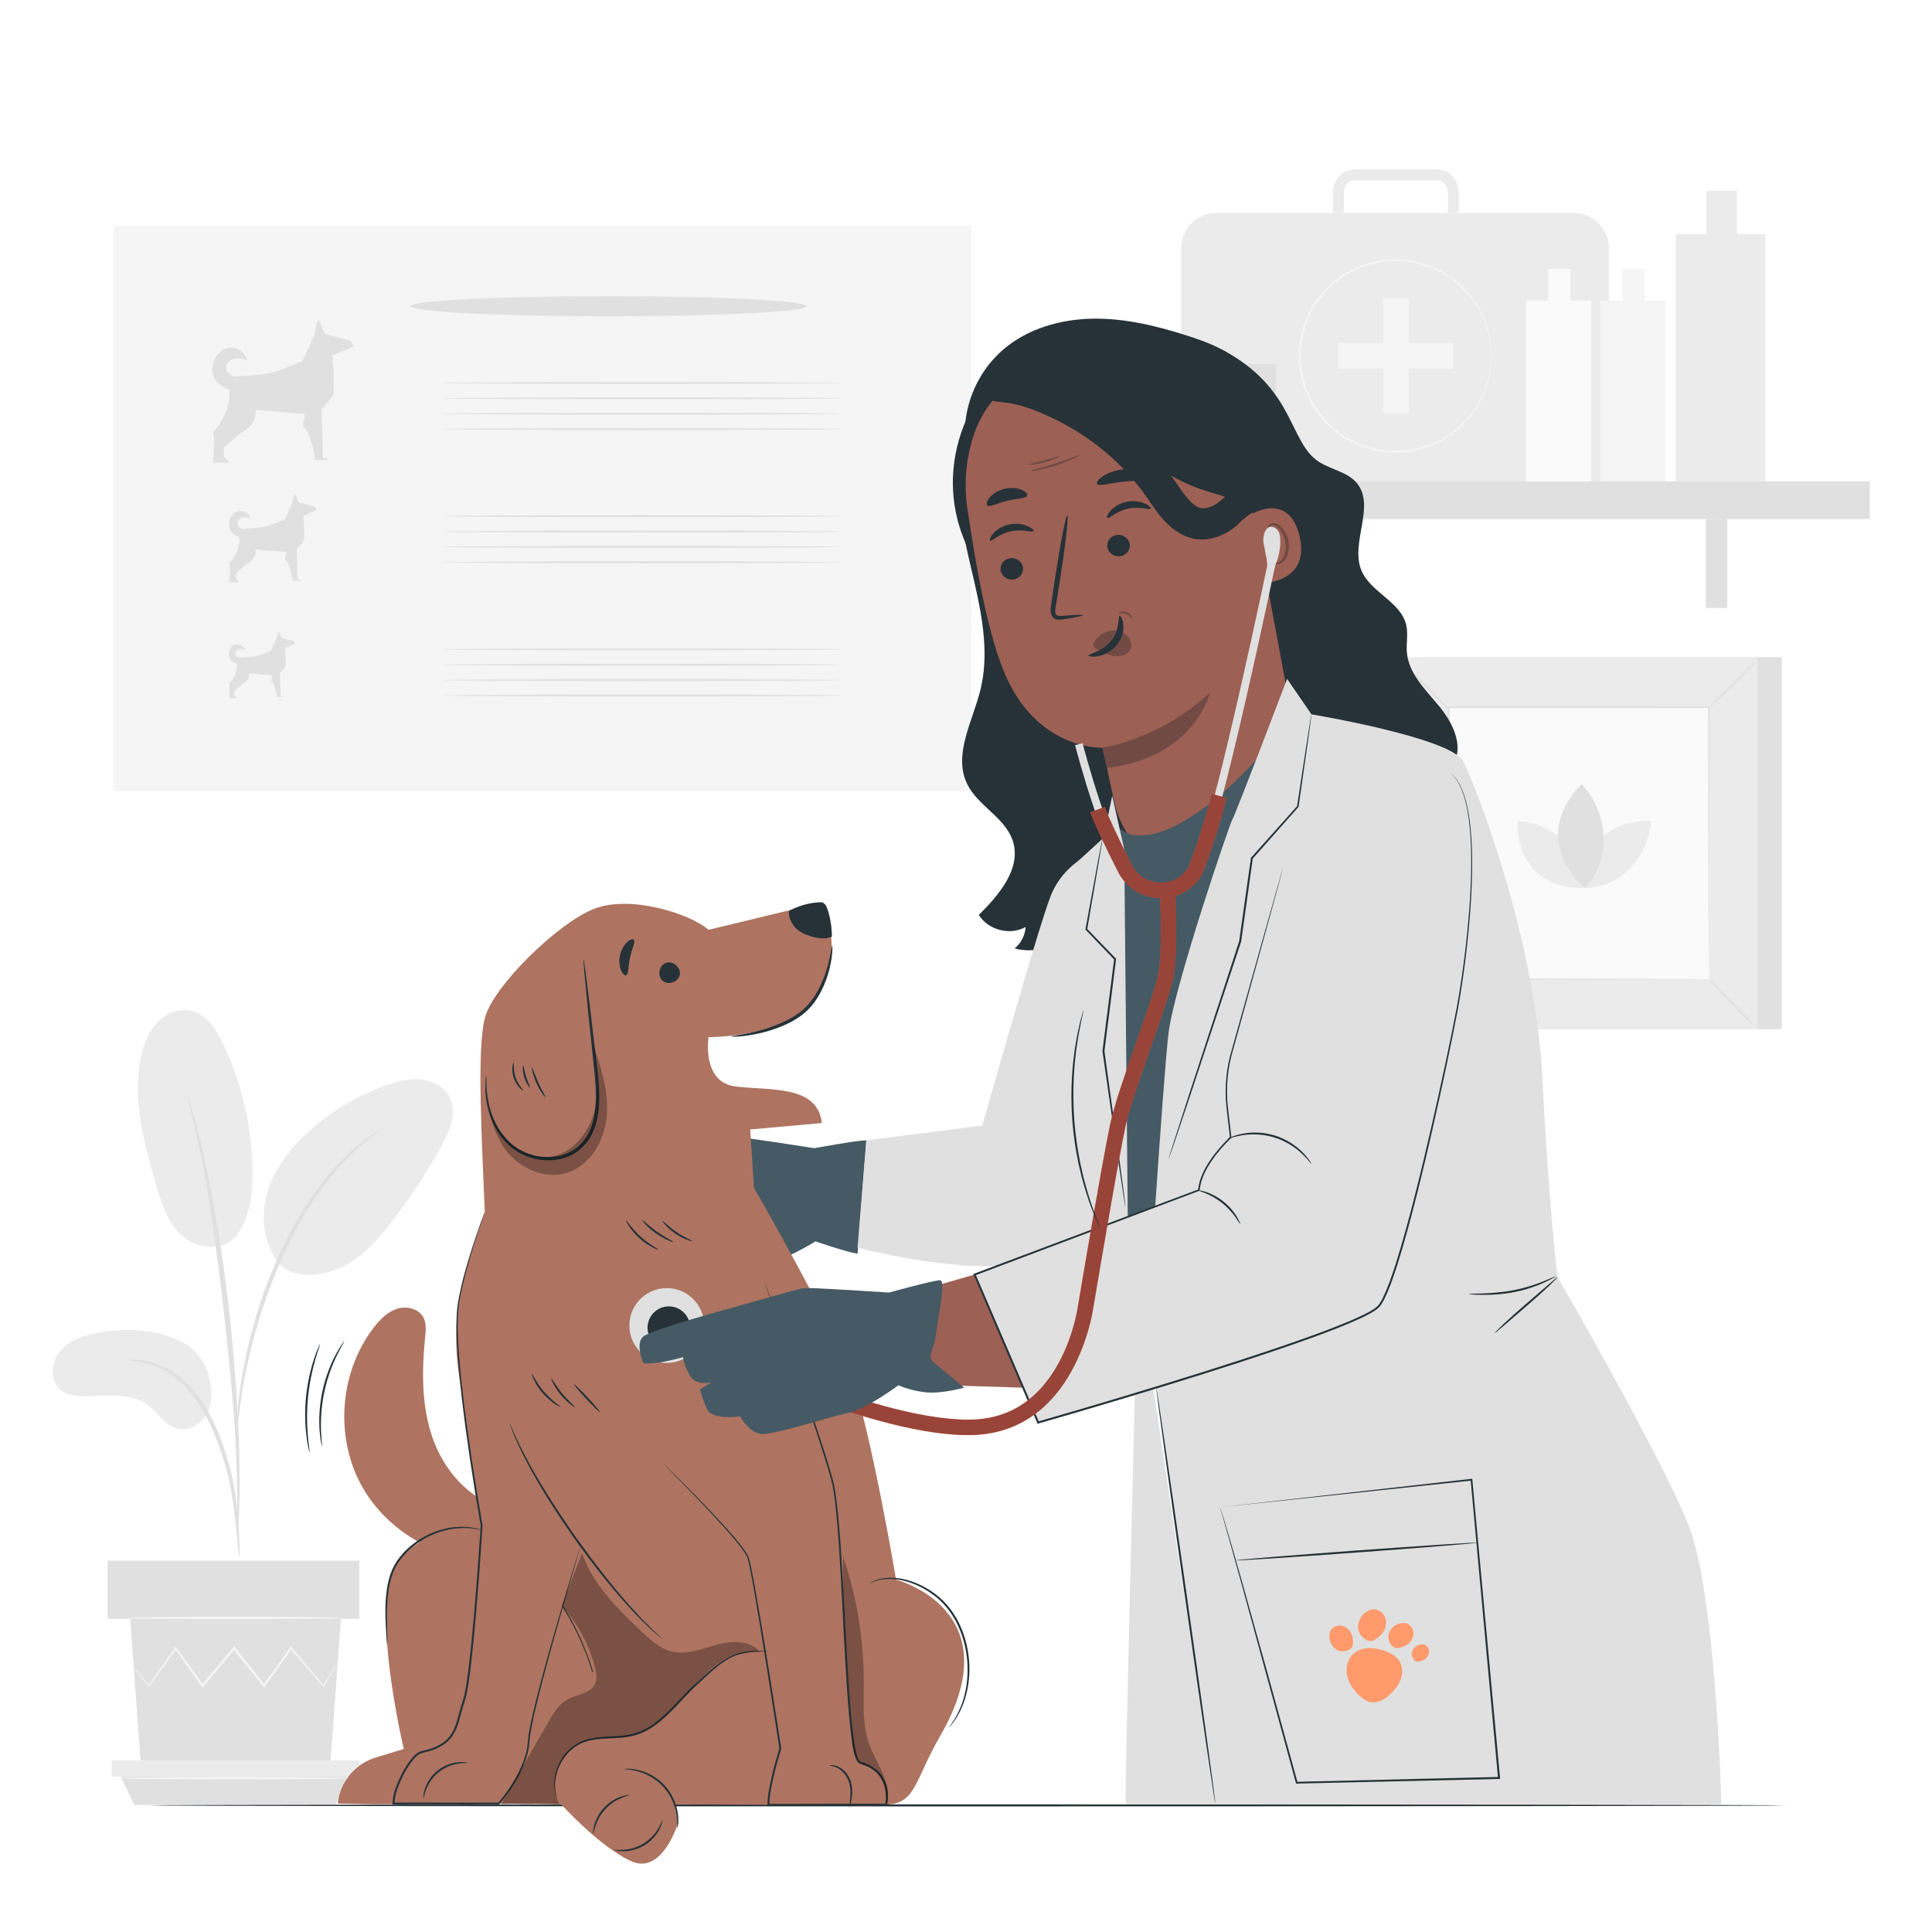 <svg width="480" height="480" viewBox="0 0 480 480" fill="none" xmlns="http://www.w3.org/2000/svg">
    <path d="M241.346 56.078H28.12V196.509H241.346V56.078Z" fill="#F5F5F5" />
    <path
        d="M61.516 89.629C61.516 89.629 58.531 87.979 56.632 90.005C55.958 90.725 55.781 93.085 58.413 93.557C58.413 93.557 64.108 93.243 66.701 92.772C69.293 92.3 75.184 89.708 75.184 89.708L78.248 82.874C78.248 82.874 78.64 79.653 79.033 79.574C79.426 79.496 80.605 82.874 80.605 82.874L87.203 84.759L87.909 86.095L82.568 88.294C82.568 88.294 83.353 96.778 82.646 98.27C81.94 99.763 79.897 101.57 79.897 101.57L80.211 113.903C80.211 113.903 81.389 113.432 81.468 114.296H78.326C78.326 114.296 77.07 106.597 75.263 106.047L75.734 102.827L63.401 101.805C63.401 101.805 64.265 104.712 60.731 107.068C57.196 109.425 55.624 111.31 55.624 111.31V113.667C55.624 113.667 56.646 114.06 56.724 114.924H52.954C52.954 114.924 53.425 108.403 52.954 107.304C52.954 107.304 57.582 102.574 56.96 96.778C56.96 96.778 51.697 95.442 52.954 90.336C54.211 85.23 60.103 85.151 61.516 89.629Z"
        fill="#E0E0E0" />
    <path
        d="M62.302 128.95C62.302 128.95 60.447 127.925 59.267 129.183C58.848 129.631 58.739 131.098 60.373 131.39C60.373 131.39 63.913 131.196 65.524 130.903C67.135 130.61 70.796 128.999 70.796 128.999L72.7 124.752C72.7 124.752 72.944 122.75 73.188 122.701C73.431 122.652 74.164 124.752 74.164 124.752L78.264 125.923L78.704 126.753L75.384 128.12C75.384 128.12 75.873 133.392 75.433 134.319C74.993 135.247 73.724 136.37 73.724 136.37L73.92 144.035C73.92 144.035 74.653 143.742 74.701 144.278H72.749C72.749 144.278 71.967 139.495 70.845 139.153L71.138 137.151L63.473 136.517C63.473 136.517 64.01 138.323 61.813 139.788C59.617 141.252 58.641 142.424 58.641 142.424V143.888C58.641 143.888 59.275 144.132 59.324 144.669H56.981C56.981 144.669 57.274 140.618 56.981 139.934C56.981 139.934 59.857 136.995 59.47 133.393C59.47 133.393 56.199 132.563 56.981 129.39C57.762 126.216 61.423 126.168 62.302 128.95Z"
        fill="#E0E0E0" />
    <path
        d="M60.959 161.589C60.959 161.589 59.561 160.817 58.673 161.765C58.357 162.102 58.275 163.207 59.507 163.428C59.507 163.428 62.172 163.281 63.386 163.06C64.599 162.839 67.357 161.626 67.357 161.626L68.792 158.426C68.792 158.426 68.975 156.918 69.159 156.881C69.343 156.845 69.895 158.426 69.895 158.426L72.984 159.308L73.315 159.933L70.814 160.963C70.814 160.963 71.182 164.935 70.851 165.634C70.52 166.333 69.564 167.178 69.564 167.178L69.71 172.952C69.71 172.952 70.262 172.731 70.299 173.136H68.828C68.828 173.136 68.24 169.532 67.394 169.275L67.615 167.767L61.841 167.289C61.841 167.289 62.245 168.649 60.591 169.752C58.936 170.855 58.201 171.738 58.201 171.738V172.841C58.201 172.841 58.679 173.026 58.715 173.43H56.95C56.95 173.43 57.171 170.378 56.95 169.862C56.95 169.862 59.117 167.648 58.826 164.935C58.826 164.935 56.362 164.31 56.95 161.919C57.539 159.53 60.298 159.493 60.959 161.589Z"
        fill="#E0E0E0" />
    <path
        d="M209.121 95.144C209.121 95.282 186.948 95.393 159.605 95.393C132.252 95.393 110.084 95.281 110.084 95.144C110.084 95.005 132.252 94.894 159.605 94.894C186.948 94.893 209.121 95.005 209.121 95.144Z"
        fill="#E0E0E0" />
    <path
        d="M209.121 98.963C209.121 99.101 186.948 99.212 159.605 99.212C132.252 99.212 110.084 99.1 110.084 98.963C110.084 98.824 132.252 98.713 159.605 98.713C186.948 98.712 209.121 98.824 209.121 98.963Z"
        fill="#E0E0E0" />
    <path
        d="M209.121 102.781C209.121 102.92 186.948 103.031 159.605 103.031C132.252 103.031 110.084 102.919 110.084 102.781C110.084 102.644 132.252 102.532 159.605 102.532C186.948 102.531 209.121 102.643 209.121 102.781Z"
        fill="#E0E0E0" />
    <path
        d="M209.121 106.6C209.121 106.739 186.948 106.85 159.605 106.85C132.252 106.85 110.084 106.738 110.084 106.6C110.084 106.462 132.252 106.351 159.605 106.351C186.948 106.35 209.121 106.462 209.121 106.6Z"
        fill="#E0E0E0" />
    <path
        d="M209.121 128.241C209.121 128.379 186.948 128.49 159.605 128.49C132.252 128.49 110.084 128.378 110.084 128.241C110.084 128.102 132.252 127.991 159.605 127.991C186.948 127.99 209.121 128.102 209.121 128.241Z"
        fill="#E0E0E0" />
    <path
        d="M209.121 132.06C209.121 132.198 186.948 132.309 159.605 132.309C132.252 132.309 110.084 132.197 110.084 132.06C110.084 131.921 132.252 131.81 159.605 131.81C186.948 131.809 209.121 131.921 209.121 132.06Z"
        fill="#E0E0E0" />
    <path
        d="M209.121 135.878C209.121 136.017 186.948 136.128 159.605 136.128C132.252 136.128 110.084 136.016 110.084 135.878C110.084 135.74 132.252 135.629 159.605 135.629C186.948 135.628 209.121 135.74 209.121 135.878Z"
        fill="#E0E0E0" />
    <path
        d="M209.121 139.697C209.121 139.836 186.948 139.948 159.605 139.948C132.252 139.948 110.084 139.836 110.084 139.697C110.084 139.559 132.252 139.448 159.605 139.448C186.948 139.447 209.121 139.559 209.121 139.697Z"
        fill="#E0E0E0" />
    <path
        d="M209.121 161.338C209.121 161.476 186.948 161.587 159.605 161.587C132.252 161.587 110.084 161.475 110.084 161.338C110.084 161.199 132.252 161.088 159.605 161.088C186.948 161.087 209.121 161.199 209.121 161.338Z"
        fill="#E0E0E0" />
    <path
        d="M209.121 165.156C209.121 165.295 186.948 165.406 159.605 165.406C132.252 165.406 110.084 165.294 110.084 165.156C110.084 165.019 132.252 164.907 159.605 164.907C186.948 164.906 209.121 165.018 209.121 165.156Z"
        fill="#E0E0E0" />
    <path
        d="M209.121 168.975C209.121 169.114 186.948 169.225 159.605 169.225C132.252 169.225 110.084 169.113 110.084 168.975C110.084 168.838 132.252 168.726 159.605 168.726C186.948 168.725 209.121 168.837 209.121 168.975Z"
        fill="#E0E0E0" />
    <path
        d="M209.121 172.794C209.121 172.932 186.948 173.044 159.605 173.044C132.252 173.044 110.084 172.932 110.084 172.794C110.084 172.656 132.252 172.545 159.605 172.545C186.948 172.544 209.121 172.656 209.121 172.794Z"
        fill="#E0E0E0" />
    <path
        d="M200.339 76.081C200.339 77.461 178.338 78.581 151.206 78.581C124.064 78.581 102.068 77.461 102.068 76.081C102.068 74.701 124.064 73.581 151.206 73.581C178.337 73.582 200.339 74.701 200.339 76.081Z"
        fill="#E0E0E0" />
    <path
        d="M362.427 52.909H359.728V47.801C359.728 46.145 358.533 44.798 357.065 44.798H336.532C335.063 44.798 333.869 46.145 333.869 47.801V52.909H331.17V47.801C331.17 44.657 333.576 42.099 336.533 42.099H357.066C360.023 42.099 362.429 44.656 362.429 47.801V52.909H362.427Z"
        fill="#EBEBEB" />
    <path
        d="M390.961 123.959H302.22C297.38 123.959 293.458 120.036 293.458 115.197V61.671C293.458 56.832 297.38 52.909 302.22 52.909H390.961C395.799 52.909 399.723 56.832 399.723 61.671V115.197C399.723 120.036 395.799 123.959 390.961 123.959Z"
        fill="#EBEBEB" />
    <path d="M349.984 74.086H343.612V102.645H349.984V74.086Z" fill="#F5F5F5" />
    <path d="M332.519 85.18V91.552H361.078V85.18H332.519Z" fill="#F5F5F5" />
    <path
        d="M370.517 88.434C370.508 88.434 370.493 88.304 370.472 88.049C370.452 87.771 370.425 87.397 370.39 86.92C370.374 86.67 370.356 86.393 370.336 86.089C370.303 85.785 370.236 85.455 370.181 85.096C370.065 84.379 369.954 83.549 369.678 82.645C369.253 80.811 368.389 78.645 367.032 76.35C365.663 74.064 363.69 71.677 361.008 69.654C358.333 67.648 354.961 65.943 351.068 65.256C347.202 64.594 342.838 64.715 338.683 66.294C337.626 66.633 336.632 67.156 335.61 67.646C334.643 68.232 333.622 68.772 332.722 69.504C331.764 70.162 330.926 70.985 330.049 71.777C329.257 72.655 328.424 73.513 327.741 74.508C326.34 76.455 325.116 78.619 324.374 80.998C323.606 83.363 323.194 85.874 323.159 88.429C323.193 90.986 323.605 93.498 324.372 95.864C325.113 98.243 326.338 100.408 327.739 102.356C328.423 103.352 329.255 104.211 330.048 105.088C330.925 105.881 331.763 106.704 332.721 107.362C333.622 108.095 334.642 108.635 335.61 109.22C336.633 109.711 337.626 110.234 338.684 110.573C342.84 112.153 347.204 112.274 351.07 111.611C354.963 110.922 358.336 109.217 361.01 107.212C363.692 105.187 365.665 102.801 367.034 100.515C368.391 98.219 369.255 96.054 369.68 94.219C369.956 93.316 370.067 92.484 370.183 91.768C370.237 91.41 370.305 91.08 370.337 90.776C370.357 90.472 370.375 90.196 370.391 89.945C370.426 89.469 370.452 89.095 370.473 88.816C370.493 88.565 370.508 88.434 370.517 88.434C370.525 88.434 370.527 88.565 370.523 88.82C370.515 89.1 370.503 89.475 370.49 89.954C370.48 90.206 370.471 90.485 370.46 90.79C370.434 91.096 370.376 91.429 370.328 91.791C370.227 92.515 370.131 93.354 369.867 94.269C369.468 96.126 368.624 98.324 367.273 100.661C365.911 102.987 363.932 105.423 361.223 107.496C358.523 109.55 355.102 111.303 351.144 112.021C347.213 112.715 342.767 112.607 338.523 111.01C337.444 110.666 336.428 110.136 335.385 109.638C334.395 109.044 333.354 108.494 332.433 107.748C331.454 107.078 330.597 106.241 329.701 105.434C328.89 104.54 328.041 103.665 327.341 102.649C325.907 100.663 324.655 98.453 323.896 96.023C323.11 93.608 322.689 91.042 322.655 88.431C322.69 85.822 323.112 83.257 323.898 80.842C324.658 78.412 325.908 76.203 327.343 74.218C328.042 73.203 328.892 72.326 329.703 71.434C330.599 70.626 331.456 69.789 332.435 69.119C333.356 68.374 334.397 67.824 335.386 67.231C336.429 66.731 337.445 66.203 338.524 65.859C342.767 64.261 347.212 64.153 351.143 64.846C355.102 65.564 358.522 67.317 361.222 69.371C363.931 71.443 365.91 73.88 367.272 76.206C368.624 78.542 369.468 80.741 369.867 82.597C370.131 83.512 370.227 84.351 370.328 85.075C370.376 85.437 370.434 85.769 370.46 86.076C370.471 86.382 370.481 86.661 370.49 86.914C370.503 87.393 370.514 87.768 370.523 88.048C370.527 88.304 370.525 88.434 370.517 88.434Z"
        fill="#F5F5F5" />
    <path
        d="M431.525 58.139V47.396H423.961C423.961 47.817 423.961 58.139 423.961 58.139H416.364V119.589H438.586V58.139H431.525Z"
        fill="#EBEBEB" />
    <path d="M464.538 119.589H281.218V128.942H464.538V119.589Z" fill="#E0E0E0" />
    <path d="M322.384 128.942H317.048V151.054H322.384V128.942Z" fill="#E0E0E0" />
    <path d="M429.124 128.942H423.787V151.054H429.124V128.942Z" fill="#E0E0E0" />
    <path
        d="M390.18 74.669V66.816H384.65C384.65 67.123 384.65 74.669 384.65 74.669H379.096V119.59H395.341V74.669H390.18Z"
        fill="#FAFAFA" />
    <path
        d="M408.619 74.669V66.816H403.09C403.09 67.123 403.09 74.669 403.09 74.669H397.536V119.59H413.781V74.669H408.619Z"
        fill="#F5F5F5" />
    <path d="M317.048 90.405H287.864V119.59H317.048V90.405Z" fill="#E0E0E0" />
    <path
        d="M316.905 97.904C316.905 98.092 310.462 98.245 302.516 98.245C294.567 98.245 288.126 98.092 288.126 97.904C288.126 97.716 294.567 97.563 302.516 97.563C310.462 97.563 316.905 97.716 316.905 97.904Z"
        fill="#EBEBEB" />
    <path
        d="M303.564 101.754C303.571 101.732 303.671 101.747 303.861 101.797C304.054 101.838 304.322 101.959 304.638 102.164C305.272 102.575 305.982 103.522 306.236 104.85C306.477 106.135 306.525 107.882 305.485 109.437C304.981 110.19 304.195 110.865 303.216 111.156C302.244 111.454 301.183 111.398 300.184 111.128C298.19 110.62 296.462 109.081 296.128 107.225C295.743 105.417 296.462 103.701 297.499 102.812C298.533 101.897 299.672 101.657 300.405 101.639C301.156 101.619 301.545 101.795 301.535 101.824C301.526 101.885 301.125 101.804 300.426 101.903C299.742 101.997 298.714 102.299 297.829 103.164C296.947 103.995 296.375 105.516 296.741 107.09C297.057 108.672 298.546 109.997 300.363 110.47C301.264 110.715 302.203 110.761 303.022 110.516C303.842 110.282 304.51 109.732 304.968 109.079C305.901 107.763 305.931 106.146 305.76 104.938C305.58 103.695 305.006 102.815 304.474 102.374C303.941 101.929 303.54 101.82 303.564 101.754Z"
        fill="#EBEBEB" />
    <path
        d="M45.2 333.419C39.086 330.264 31.887 329.854 25.101 330.976C21.455 331.579 17.653 332.67 15.172 335.409C12.691 338.148 12.221 342.968 15.069 345.321C16.765 346.721 19.13 346.934 21.329 346.908C26.642 346.847 32.537 345.911 36.782 349.108C39.203 350.932 40.816 353.963 43.712 354.86C46.545 355.738 49.74 354.066 51.243 351.51C52.745 348.953 52.795 345.757 52.094 342.876C52.094 342.876 51.358 336.596 45.2 333.419Z"
        fill="#EBEBEB" />
    <path
        d="M59.205 306.381C55.467 311.72 48.202 309.952 44.833 306.694C41.464 303.435 40.041 298.712 38.745 294.207C35.783 283.916 32.797 273.12 35 262.64C35.658 259.506 36.829 256.382 39.032 254.057C41.233 251.733 44.619 250.35 47.714 251.168C51.377 252.135 53.654 255.723 55.3 259.137C60.137 269.17 62.699 280.291 62.736 291.429C62.753 296.631 62.14 302.087 59.205 306.381Z"
        fill="#EBEBEB" />
    <path
        d="M69.471 314.042C65.412 309.225 64.643 302.199 66.448 296.165C68.255 290.13 72.335 284.996 77.037 280.805C82.55 275.891 89.031 272.067 95.998 269.617C98.74 268.653 101.632 267.892 104.526 268.168C107.419 268.445 110.333 269.923 111.682 272.498C113.677 276.304 111.764 280.92 109.694 284.686C106.048 291.321 101.88 297.668 97.24 303.651C93.508 308.463 89.232 313.211 83.543 315.386C77.854 317.56 71.945 317.305 68.929 313.359"
        fill="#EBEBEB" />
    <path
        d="M59.459 386.92C59.389 386.924 59.275 386.059 59.121 384.494C58.949 382.729 58.733 380.511 58.477 377.873C58.168 375.087 57.761 371.772 56.987 368.162C56.215 364.561 55.008 360.658 53.457 356.7C51.85 352.764 49.892 349.188 47.603 346.329C45.331 343.455 42.688 341.376 40.204 340.177C37.728 338.954 35.508 338.458 33.972 338.237C32.424 338.078 31.558 337.956 31.557 337.887C31.556 337.818 32.425 337.807 34.016 337.85C35.591 337.955 37.904 338.354 40.514 339.54C43.132 340.702 45.936 342.813 48.32 345.746C50.723 348.666 52.753 352.321 54.387 356.326C55.965 360.353 57.155 364.297 57.892 367.976C58.627 371.649 58.963 375.001 59.183 377.81C59.393 380.622 59.473 382.898 59.511 384.471C59.545 386.044 59.527 386.916 59.459 386.92Z"
        fill="#E0E0E0" />
    <path
        d="M59.003 381.826C58.968 381.824 58.947 381.436 58.937 380.7C58.939 379.854 58.942 378.788 58.946 377.481C58.954 374.687 58.953 370.644 58.803 365.652C58.556 355.667 57.696 344.921 56.035 329.772C54.463 315.526 52.353 298.948 50.125 288.169C49.647 285.718 49.166 283.511 48.714 281.58C48.282 279.644 47.914 277.975 47.558 276.625C47.253 275.354 47.005 274.318 46.806 273.496C46.645 272.777 46.575 272.395 46.609 272.386C46.643 272.376 46.776 272.74 47.001 273.441C47.246 274.251 47.556 275.271 47.935 276.525C48.349 277.863 48.774 279.521 49.26 281.45C49.765 283.374 50.295 285.574 50.819 288.022C53.023 297.789 55.355 311.439 57.032 326.626C58.695 341.807 59.445 355.63 59.511 365.64C59.571 370.644 59.464 374.696 59.337 377.491C59.257 378.799 59.192 379.863 59.14 380.708C59.083 381.443 59.037 381.828 59.003 381.826Z"
        fill="#E0E0E0" />
    <path
        d="M58.935 355.165C58.866 355.163 58.878 353.968 58.959 351.803C59.083 349.642 59.38 346.518 59.989 342.692C60.634 338.875 61.535 334.343 62.952 329.418C63.565 327.167 65.008 321.773 68.503 313.712C73.107 302.79 79.362 293.86 84.803 288.329C86.079 286.861 87.501 285.803 88.639 284.765C89.227 284.268 89.748 283.771 90.276 283.379C90.809 283.011 91.305 282.67 91.764 282.353C93.556 281.128 94.558 280.482 94.596 280.541C94.757 280.759 90.585 283.214 85.316 288.82C80.07 294.413 73.989 303.28 69.422 314.11C66.876 319.984 65.1 325.224 63.84 329.673C62.385 334.549 61.418 339.036 60.687 342.815C59.993 346.602 59.591 349.694 59.348 351.836C59.148 353.979 59.005 355.167 58.935 355.165Z"
        fill="#E0E0E0" />
    <path d="M84.705 402.194L82.033 438.794H35.015L32.343 402.194H84.705Z" fill="#E0E0E0" />
    <path d="M89.245 387.768H26.733V402.194H89.245V387.768Z" fill="#E0E0E0" />
    <path d="M89.245 437.393V441.392H86.309H27.766V437.393H89.245Z" fill="#EBEBEB" />
    <path d="M83.43 448.429L86.309 441.392H30.006L33.365 448.429H83.43Z" fill="#E0E0E0" />
    <path
        d="M33.216 414.155C33.205 414.164 33.28 414.278 33.435 414.491C33.621 414.739 33.852 415.045 34.138 415.424C34.805 416.278 35.723 417.452 36.877 418.929L36.998 419.084L37.117 418.921C38.838 416.54 41.138 413.359 43.846 409.614H43.459C45.461 412.448 47.69 415.605 50.084 418.995L50.291 419.289L50.524 419.012C52.969 416.103 55.624 412.944 58.381 409.664L57.928 409.658C58.065 409.83 58.212 410.015 58.36 410.201C60.797 413.256 63.156 416.213 65.386 419.009L65.62 419.303L65.836 418.997C68.221 415.621 70.45 412.469 72.465 409.619L72.079 409.637C75.346 413.359 78.115 416.515 80.242 418.937L80.387 419.102L80.497 418.916C81.573 417.108 82.431 415.667 83.053 414.622C83.32 414.156 83.537 413.779 83.709 413.479C83.853 413.218 83.922 413.078 83.91 413.071C83.897 413.063 83.804 413.187 83.636 413.434C83.445 413.723 83.206 414.085 82.91 414.534C82.258 415.56 81.357 416.975 80.227 418.75L80.483 418.73C78.391 416.278 75.664 413.083 72.45 409.316L72.248 409.078L72.064 409.334C70.031 412.172 67.783 415.311 65.377 418.67L65.827 418.658C63.602 415.858 61.249 412.897 58.818 409.837C58.67 409.651 58.523 409.466 58.386 409.294L58.163 409.014L57.933 409.288C55.184 412.574 52.536 415.74 50.098 418.655L50.537 418.672C48.12 415.3 45.868 412.159 43.846 409.338L43.65 409.065L43.459 409.338C40.809 413.124 38.557 416.339 36.873 418.746L37.112 418.74C35.912 417.3 34.957 416.156 34.262 415.324C33.953 414.966 33.702 414.675 33.499 414.441C33.323 414.245 33.227 414.147 33.216 414.155Z"
        fill="#F5F5F5" />
    <path
        d="M31.689 401.953C31.689 402.114 43.47 402.246 57.999 402.246C72.534 402.246 84.313 402.114 84.313 401.953C84.313 401.792 72.534 401.66 57.999 401.66C43.471 401.66 31.689 401.792 31.689 401.953Z"
        fill="#F5F5F5" />
    <path
        d="M29.314 441.786C29.314 441.947 42.117 442.079 57.908 442.079C73.705 442.079 86.506 441.947 86.506 441.786C86.506 441.625 73.705 441.493 57.908 441.493C42.117 441.493 29.314 441.625 29.314 441.786Z"
        fill="#F5F5F5" />
    <path d="M442.673 163.274H354.013V255.694H442.673V163.274Z" fill="#E0E0E0" />
    <path d="M436.668 163.274H348.009V255.694H436.668V163.274Z" fill="#EBEBEB" />
    <path d="M424.75 175.697H359.927V243.27H424.75V175.697Z" fill="#FAFAFA" />
    <path
        d="M359.927 243.719C359.97 243.771 359.348 244.469 358.308 245.556C357.267 246.642 355.809 248.118 354.178 249.724C352.547 251.331 351.051 252.766 349.951 253.788C348.851 254.809 348.146 255.418 348.099 255.37C348.052 255.322 348.671 254.627 349.712 253.54C350.752 252.453 352.214 250.975 353.849 249.364C355.484 247.754 356.983 246.316 358.083 245.294C359.182 244.274 359.884 243.668 359.927 243.719Z"
        fill="#E0E0E0" />
    <path
        d="M424.751 243.554C424.802 243.511 425.501 244.133 426.588 245.173C427.674 246.214 429.149 247.672 430.756 249.303C432.363 250.934 433.798 252.43 434.82 253.53C435.841 254.63 436.45 255.335 436.402 255.382C436.354 255.429 435.659 254.81 434.572 253.769C433.485 252.729 432.007 251.267 430.396 249.632C428.786 247.997 427.348 246.498 426.326 245.398C425.305 244.299 424.699 243.597 424.751 243.554Z"
        fill="#E0E0E0" />
    <path
        d="M424.573 175.878C424.53 175.826 425.152 175.128 426.193 174.041C427.234 172.955 428.692 171.479 430.323 169.873C431.954 168.266 433.45 166.831 434.55 165.809C435.65 164.788 436.355 164.179 436.402 164.227C436.449 164.275 435.829 164.97 434.789 166.057C433.748 167.144 432.286 168.622 430.651 170.233C429.016 171.843 427.518 173.281 426.418 174.302C425.318 175.324 424.617 175.93 424.573 175.878Z"
        fill="#E0E0E0" />
    <path
        d="M359.75 176.044C359.699 176.087 359.001 175.465 357.914 174.424C356.827 173.384 355.353 171.925 353.746 170.294C352.139 168.662 350.703 167.168 349.682 166.068C348.66 164.967 348.052 164.263 348.099 164.216C348.147 164.169 348.842 164.788 349.929 165.829C351.015 166.869 352.494 168.331 354.105 169.966C355.715 171.601 357.153 173.1 358.174 174.2C359.196 175.299 359.801 176.001 359.75 176.044Z"
        fill="#E0E0E0" />
    <path
        d="M424.573 243.271C424.573 243.271 424.565 243.156 424.561 242.944C424.558 242.719 424.554 242.408 424.549 242.004C424.544 241.163 424.535 239.944 424.524 238.359C424.511 235.164 424.493 230.509 424.469 224.592C424.443 212.76 424.405 195.894 424.361 175.698L424.573 175.91C405.704 175.92 383.541 175.931 359.934 175.942H359.927L360.17 175.698C360.157 200.501 360.146 223.704 360.135 243.271L359.926 243.061C379.307 243.106 395.44 243.143 406.746 243.168C412.4 243.191 416.843 243.21 419.89 243.223C421.401 243.233 422.562 243.242 423.365 243.247C423.75 243.252 424.046 243.255 424.261 243.258C424.465 243.262 424.573 243.271 424.573 243.271C424.573 243.271 424.48 243.278 424.285 243.282C424.075 243.285 423.786 243.289 423.411 243.294C422.618 243.3 421.47 243.307 419.976 243.318C416.94 243.33 412.512 243.348 406.88 243.372C395.542 243.398 379.362 243.435 359.927 243.479H359.718V243.27C359.708 223.703 359.696 200.5 359.683 175.697V175.453H359.927H359.934C383.541 175.465 405.704 175.476 424.573 175.485H424.786V175.697C424.741 195.949 424.704 212.862 424.678 224.727C424.654 230.624 424.636 235.263 424.622 238.447C424.612 240.013 424.603 241.219 424.597 242.05C424.593 242.444 424.588 242.748 424.585 242.967C424.581 243.173 424.573 243.271 424.573 243.271Z"
        fill="#E0E0E0" />
    <path
        d="M377.035 203.927C377.035 203.927 375.647 220.658 393.766 220.658C393.766 211.73 386.4 204.682 377.035 203.927Z"
        fill="#EBEBEB" />
    <path
        d="M410.19 203.94C410.19 203.94 393.459 202.551 393.459 220.67C402.387 220.67 409.435 213.304 410.19 203.94Z"
        fill="#EBEBEB" />
    <path
        d="M392.963 194.783C392.963 194.783 379.295 207.053 393.71 220.658C400.415 213.554 399.847 202.415 392.963 194.783Z"
        fill="#E0E0E0" />
    <path
        d="M443.653 448.544C443.653 448.682 352.616 448.793 240.342 448.793C128.028 448.793 37.011 448.681 37.011 448.544C37.011 448.405 128.028 448.294 240.342 448.294C352.617 448.294 443.653 448.406 443.653 448.544Z"
        fill="#263238" />
    <path
        d="M202.336 285.261C202.336 285.261 182.996 282.232 181.381 282.293C179.767 282.353 164.429 285.353 164.429 285.353C164.429 285.353 142.723 289.205 140.536 290.767C138.349 292.33 139.959 297.287 139.959 297.287C142.364 298.218 149.959 296.736 149.959 296.736C149.959 296.736 149.925 298.767 151.29 301.523C152.654 304.278 156.377 303.583 156.377 303.583L153.465 305.081C153.465 305.081 153.708 307.298 154.77 310.172C155.833 313.046 162.747 312.635 162.747 312.635C162.747 312.635 164.578 316.747 167.443 317.44C170.309 318.132 185.252 314.627 189.684 314.141C194.118 313.655 202.63 308.409 202.63 308.409C202.63 308.409 209.177 310.726 213.059 311.508L215.239 283.331C213.64 283.188 202.336 285.261 202.336 285.261Z"
        fill="#455A64" />
    <path
        d="M124.841 374.664C116.593 372.59 110.347 365.373 107.513 357.354C104.679 349.334 104.785 340.581 105.631 332.118C105.788 330.54 105.954 328.866 105.255 327.443C104.146 325.182 101.115 324.398 98.709 325.143C96.303 325.888 94.439 327.789 92.897 329.781C84.439 340.708 83.126 356.682 89.687 368.844C96.248 381.005 110.318 388.68 124.095 387.612"
        fill="#AE7461" />
    <path
        d="M187.311 295.072C187.311 295.072 206.636 328.548 211.522 342.01C216.407 355.471 222.63 392.474 222.63 392.474C222.63 392.474 251.649 399.948 233.671 431.142C227.025 442.672 227.621 448.025 220.171 448.365C214.366 448.629 167.644 448.274 167.644 448.274L168.484 452.85C168.484 452.85 164.575 466.079 156.658 462.348C148.74 458.616 139.423 448.274 139.423 448.274L125.82 448.088L93.398 448.274L83.918 448.088C83.928 448.003 83.938 447.918 83.948 447.83C84.594 442.57 88.293 438.183 93.366 436.644L100.318 434.533C100.318 434.533 91.288 396.59 99.11 387.518C106.932 378.446 119.66 379.042 119.66 379.042L113.815 340.007C112.654 330.852 113.579 321.552 116.518 312.804L120.901 299.762L187.311 295.072Z"
        fill="#AE7461" />
    <path
        d="M120.168 380.367C133.562 387.979 142.61 400.742 147.108 415.318C147.153 415.465 147.385 415.403 147.339 415.255C143.852 403.955 137.668 393.491 128.532 385.854C125.964 383.707 123.199 381.813 120.29 380.16C120.155 380.084 120.034 380.292 120.168 380.367Z"
        fill="#263238" />
    <path
        d="M120.447 301.117C120.447 301.117 114.147 317.958 113.618 326.379C112.741 340.353 119.661 379.042 119.661 379.042C119.661 379.042 117.292 416.978 115.234 422.599C113.176 428.22 114.041 433.408 104.68 435.326C102.15 435.845 97.746 444.029 97.746 448.088H123.925C123.925 448.088 131.008 440.084 131.351 432.59C131.694 425.097 144.141 384.424 144.141 384.424"
        fill="#AE7461" />
    <path
        d="M144.141 384.424C144.141 384.424 144.122 384.529 144.066 384.731C144.005 384.947 143.921 385.242 143.812 385.627C143.578 386.433 143.238 387.598 142.797 389.111C141.91 392.178 140.619 396.643 138.982 402.305C137.379 407.989 135.418 414.879 133.457 422.83C132.973 424.819 132.492 426.876 132.079 429.004C131.982 429.537 131.885 430.073 131.787 430.614C131.695 431.154 131.657 431.7 131.589 432.248C131.532 432.808 131.476 433.373 131.418 433.941C131.318 434.505 131.217 435.074 131.079 435.636C129.879 440.13 127.312 444.359 124.091 448.235L124.028 448.309H123.924C115.842 448.316 107.004 448.323 97.746 448.33H97.494L97.504 448.088C97.613 445.521 98.618 443.142 99.747 440.848C100.332 439.706 100.988 438.586 101.768 437.532C102.168 437.013 102.583 436.499 103.076 436.041C103.53 435.574 104.195 435.166 104.866 435.027C107.362 434.475 109.959 433.545 111.613 431.507C113.281 429.474 113.698 426.716 114.479 424.119C114.614 423.632 114.782 423.152 114.946 422.672C115.096 422.194 115.21 421.725 115.345 421.253C115.537 420.281 115.747 419.313 115.88 418.329C116.187 416.37 116.425 414.41 116.65 412.462C117.097 408.566 117.45 404.713 117.782 400.924C118.439 393.345 118.971 386.015 119.429 379.027L119.432 379.082C117.446 367.624 115.859 356.968 114.741 347.412C114.183 342.636 113.742 338.132 113.532 333.938C113.331 329.756 113.274 325.833 114.015 322.38C114.683 318.93 115.532 315.9 116.308 313.269C117.091 310.641 117.826 308.417 118.438 306.616C119.052 304.815 119.555 303.44 119.898 302.513C120.07 302.062 120.203 301.716 120.299 301.466C120.391 301.232 120.448 301.116 120.448 301.116C120.448 301.116 120.416 301.241 120.335 301.479C120.249 301.733 120.128 302.083 119.971 302.54C119.651 303.493 119.185 304.875 118.582 306.665C117.993 308.473 117.281 310.701 116.52 313.332C115.766 315.963 114.939 318.996 114.295 322.432C113.58 325.863 113.655 329.743 113.872 333.92C114.1 338.101 114.558 342.597 115.13 347.366C116.276 356.907 117.888 367.557 119.89 378.999L119.894 379.027L119.892 379.055C119.445 386.049 118.922 393.38 118.271 400.965C117.942 404.757 117.59 408.613 117.144 412.517C116.919 414.468 116.681 416.433 116.373 418.405C116.241 419.392 116.028 420.375 115.832 421.365C115.693 421.855 115.568 422.361 115.416 422.839C115.257 423.309 115.092 423.778 114.958 424.26C114.573 425.553 114.272 426.875 113.855 428.173C113.441 429.468 112.878 430.753 111.999 431.82C111.131 432.896 109.979 433.693 108.766 434.275C107.553 434.878 106.252 435.204 104.969 435.51C104.357 435.648 103.877 435.947 103.412 436.402C102.952 436.827 102.55 437.324 102.163 437.826C101.405 438.849 100.759 439.949 100.184 441.071C99.07 443.311 98.087 445.694 97.988 448.087L97.746 447.845C107.004 447.852 115.842 447.859 123.924 447.865L123.758 447.94C126.942 444.132 129.503 439.925 130.684 435.536C130.819 434.987 130.92 434.432 131.019 433.883C131.076 433.325 131.134 432.771 131.191 432.22C131.262 431.66 131.303 431.096 131.398 430.55C131.499 430.007 131.599 429.467 131.698 428.93C132.121 426.791 132.61 424.733 133.101 422.743C135.094 414.788 137.089 407.908 138.729 402.232C140.382 396.561 141.732 392.107 142.664 389.071C143.132 387.566 143.493 386.408 143.743 385.606C143.866 385.226 143.961 384.933 144.03 384.72C144.098 384.523 144.141 384.424 144.141 384.424Z"
        fill="#263238" />
    <path
        d="M189.987 318.62C189.987 318.62 190.081 318.828 190.24 319.24C190.403 319.67 190.634 320.282 190.935 321.08C191.538 322.717 192.416 325.105 193.545 328.175C195.779 334.348 199.017 343.28 202.767 354.406C203.7 357.189 204.662 360.11 205.607 363.175C206.085 364.705 206.538 366.277 206.978 367.888C207.394 369.521 207.631 371.207 207.853 372.922C208.68 379.788 209.078 387.157 209.523 394.905C209.954 402.653 210.33 410.791 210.895 419.212C211.189 423.42 211.502 427.708 212.091 432.014C212.245 433.089 212.418 434.166 212.663 435.223C212.782 435.752 212.929 436.275 213.118 436.768C213.21 437.015 213.327 437.251 213.465 437.441C213.533 437.523 213.612 437.619 213.676 437.634C213.725 437.675 213.919 437.725 214.034 437.769C215.1 438.118 216.17 438.542 217.092 439.229C217.585 439.525 217.977 439.955 218.403 440.34C218.765 440.788 219.155 441.22 219.422 441.734C220.609 443.762 220.841 446.18 220.414 448.424L220.378 448.615H220.171C210.057 448.629 200.256 448.643 190.902 448.655H190.657L190.661 448.416C190.704 445.902 191.244 443.516 191.772 441.178C192.325 438.841 192.958 436.566 193.648 434.339L193.641 434.443C191.876 422.916 190.203 412.254 188.635 402.755C187.841 398.007 187.105 393.541 186.275 389.436C186.161 388.927 186.078 388.408 185.942 387.922L185.751 387.189C185.693 386.943 185.547 386.743 185.451 386.519C184.998 385.654 184.397 384.858 183.812 384.102C182.641 382.577 181.422 381.195 180.27 379.878C175.595 374.664 171.692 370.715 169.044 367.995C167.72 366.65 166.698 365.613 165.995 364.898C165.658 364.553 165.398 364.289 165.212 364.098C165.037 363.918 164.955 363.819 164.955 363.819C164.955 363.819 165.056 363.9 165.239 364.07C165.432 364.255 165.7 364.51 166.048 364.843C166.764 365.546 167.802 366.566 169.149 367.889C171.832 370.577 175.767 374.496 180.479 379.691C181.642 381.004 182.869 382.381 184.058 383.912C184.653 384.676 185.257 385.461 185.743 386.376C185.846 386.612 186.003 386.837 186.063 387.087L186.263 387.839C186.404 388.342 186.489 388.852 186.606 389.366C187.456 393.483 188.209 397.943 189.018 402.69C190.618 412.188 192.316 422.846 194.099 434.373L194.106 434.425L194.09 434.478C193.408 436.691 192.78 438.964 192.233 441.286C191.711 443.604 191.18 445.996 191.144 448.413L190.903 448.175C200.257 448.156 210.058 448.137 220.172 448.116L219.93 448.307C220.33 446.212 220.106 443.869 218.992 441.987C218.743 441.504 218.375 441.101 218.038 440.681C217.636 440.321 217.272 439.916 216.804 439.638C215.938 438.989 214.913 438.583 213.888 438.247C213.746 438.192 213.665 438.182 213.471 438.089C213.273 438.006 213.176 437.867 213.069 437.744C212.882 437.486 212.758 437.22 212.656 436.953C212.451 436.418 212.301 435.877 212.179 435.336C211.929 434.253 211.755 433.167 211.599 432.085C211.008 427.749 210.699 423.459 210.407 419.245C209.848 410.815 209.483 402.677 209.064 394.93C208.633 387.185 208.25 379.815 207.444 372.973C207.227 371.268 206.993 369.587 206.591 367.989C206.158 366.386 205.712 364.817 205.239 363.288C204.306 360.227 203.355 357.303 202.433 354.518C198.728 343.383 195.54 334.433 193.362 328.241C192.272 325.158 191.423 322.76 190.841 321.115C190.56 320.311 190.344 319.693 190.192 319.26C190.048 318.839 189.987 318.62 189.987 318.62Z"
        fill="#263238" />
    <path
        d="M164.417 407.077C164.406 407.091 164.222 406.95 163.884 406.669C163.509 406.351 163.02 405.936 162.413 405.42C161.164 404.307 159.402 402.636 157.357 400.447C153.231 396.102 147.993 389.678 142.698 382.234C137.442 374.759 133.117 367.685 130.41 362.339C129.039 359.676 128.058 357.455 127.435 355.901C127.16 355.153 126.938 354.552 126.768 354.091C126.621 353.676 126.552 353.456 126.568 353.45C126.585 353.444 126.685 353.653 126.863 354.057C127.055 354.508 127.305 355.095 127.615 355.827C128.291 357.352 129.317 359.541 130.724 362.175C133.502 367.462 137.863 374.487 143.107 381.946C148.39 389.374 153.571 395.815 157.618 400.207C159.623 402.42 161.34 404.123 162.545 405.277C163.126 405.821 163.592 406.258 163.95 406.593C164.267 406.898 164.428 407.064 164.417 407.077Z"
        fill="#263238" />
    <path
        d="M148.318 403.365C150.077 409.042 151.284 414.876 151.828 420.796C151.946 422.087 152.846 423.196 154.228 423.196C155.435 423.196 156.747 422.095 156.628 420.796C156.045 414.447 154.835 408.18 152.947 402.088C152.563 400.851 151.273 400.061 149.995 400.412C148.771 400.748 147.933 402.122 148.318 403.365Z"
        fill="#AE7461" />
    <path
        d="M120.606 304.977C119.792 284.442 118.313 260.463 120.542 252.652C122.772 244.841 138.501 229.4 147.529 225.819C156.557 222.238 171.521 227.015 176.043 231.011L204.483 224.134C204.483 224.134 210.058 237.062 203.181 247.435C196.304 257.807 176.038 257.681 176.038 257.681C176.038 257.681 174.219 268.966 182.886 269.957C191.553 270.948 203.093 269.586 204.205 279.015L186.393 280.613L187.39 296.315L153.508 314.321L121.773 305.161"
        fill="#AE7461" />
    <path
        d="M144.973 238.277C145.002 238.274 145.065 238.569 145.155 239.133C145.25 239.795 145.367 240.612 145.509 241.608C145.795 243.886 146.183 246.971 146.655 250.727C147.112 254.619 147.651 259.199 148.245 264.264C148.541 266.807 148.857 269.505 148.882 272.326C148.883 275.135 148.626 278.129 147.45 280.961C146.275 283.778 144.061 286.121 141.38 287.254C138.711 288.432 135.807 288.474 133.241 287.974C130.664 287.424 128.368 286.249 126.613 284.694C124.871 283.135 123.603 281.33 122.739 279.561C120.984 276.006 120.659 272.757 120.591 270.594C120.57 269.502 120.624 268.655 120.686 268.085C120.754 267.515 120.803 267.218 120.832 267.221C120.912 267.227 120.791 268.427 120.924 270.579C121.089 272.707 121.508 275.88 123.276 279.286C124.146 280.982 125.396 282.694 127.079 284.16C128.76 285.61 130.949 286.7 133.398 287.201C135.835 287.654 138.575 287.592 141.044 286.485C143.519 285.424 145.55 283.274 146.661 280.627C147.768 277.965 148.035 275.076 148.043 272.329C148.03 269.565 147.736 266.901 147.461 264.349C146.934 259.277 146.458 254.691 146.053 250.792C145.692 247.023 145.397 243.928 145.178 241.644C145.1 240.641 145.035 239.818 144.983 239.151C144.948 238.582 144.944 238.281 144.973 238.277Z"
        fill="#263238" />
    <path
        d="M196.003 226.305C195.894 227.781 196.599 229.395 197.556 230.453C198.514 231.511 199.876 232.107 201.234 232.546C203.001 233.117 204.975 233.463 206.678 232.721C206.678 230.436 206.319 228.153 205.62 225.979C205.404 225.309 205.094 224.581 204.448 224.301C204.086 224.145 203.676 224.158 203.283 224.187C200.744 224.372 198.245 225.1 196.003 226.305Z"
        fill="#263238" />
    <g opacity="0.3">
        <path
            d="M120.903 272.389C121.668 277.466 123.07 283.031 126.541 286.815C130.013 290.599 135.462 292.832 140.422 291.504C146.512 289.874 150.281 283.388 150.765 277.102C151.249 270.816 149.153 264.65 147.086 258.694C148.078 264.36 149.066 270.216 147.738 275.814C146.411 281.412 142.14 286.73 136.428 287.417C132.46 287.894 128.415 286.016 125.777 283.013C123.138 280.01 121.18 276.376 120.903 272.389Z"
            fill="black" />
    </g>
    <path
        d="M206.773 234.972C206.826 234.975 206.852 235.505 206.781 236.459C206.718 237.413 206.532 238.788 206.136 240.457C205.742 242.124 205.097 244.079 204.086 246.126C203.057 248.148 201.621 250.306 199.508 251.962C197.418 253.617 195.109 254.674 192.985 255.459C190.854 256.247 188.861 256.712 187.182 257.029C185.5 257.338 184.124 257.485 183.171 257.536C182.218 257.588 181.689 257.566 181.685 257.511C181.673 257.37 183.771 257.197 187.059 256.438C188.698 256.049 190.642 255.532 192.708 254.722C194.767 253.916 196.995 252.862 198.976 251.292C200.962 249.738 202.352 247.703 203.387 245.764C204.401 243.804 205.092 241.917 205.551 240.301C206.477 237.065 206.623 234.956 206.773 234.972Z"
        fill="#263238" />
    <path
        d="M165.341 239.269C163.668 239.947 163.27 242.574 164.667 243.717C166.064 244.86 168.56 243.952 168.895 242.178C169.23 240.404 167.237 238.648 165.519 239.203"
        fill="#263238" />
    <path
        d="M155.559 242.315C155.24 242.436 154.716 242.027 154.318 241.12C153.919 240.226 153.714 238.827 154.031 237.351C154.35 235.877 155.111 234.685 155.844 234.034C156.58 233.371 157.225 233.214 157.467 233.456C157.956 233.991 156.974 235.689 156.54 237.891C156.03 240.077 156.227 242.028 155.559 242.315Z"
        fill="#263238" />
    <path
        d="M190.903 410.259C190.902 410.315 189.918 410.259 188.148 410.345C187.265 410.388 186.183 410.478 184.956 410.714C183.728 410.945 182.356 411.373 180.987 412.143C178.237 413.678 175.559 416.412 172.485 419.245C169.455 422.112 166.638 425.863 162.639 428.74C160.655 430.177 158.374 431.147 156.084 431.521C153.793 431.894 151.572 431.845 149.495 432.014C147.426 432.175 145.445 432.533 143.844 433.432C142.231 434.301 140.969 435.525 140.084 436.812C138.295 439.403 137.846 442.051 137.914 443.788C137.967 445.551 138.34 446.487 138.272 446.503C138.272 446.503 137.836 445.59 137.72 443.796C137.592 442.029 137.989 439.306 139.793 436.611C140.686 435.274 141.973 433.989 143.646 433.068C145.314 432.11 147.361 431.73 149.458 431.556C151.562 431.373 153.775 431.41 156.002 431.038C158.221 430.667 160.409 429.735 162.35 428.331C166.259 425.525 169.091 421.793 172.165 418.913C175.267 416.092 177.967 413.377 180.818 411.833C182.233 411.064 183.651 410.649 184.904 410.44C186.158 410.227 187.252 410.165 188.142 410.152C189.033 410.138 189.724 410.162 190.191 410.195C190.658 410.22 190.903 410.242 190.903 410.259Z"
        fill="#263238" />
    <path
        d="M155.152 439.508C155.151 439.478 155.464 439.435 156.034 439.434C156.603 439.431 157.43 439.499 158.43 439.718C160.414 440.138 163.135 441.341 165.25 443.7C167.361 446.062 168.255 448.901 168.453 450.919C168.561 451.936 168.536 452.766 168.47 453.332C168.406 453.899 168.33 454.204 168.3 454.2C168.204 454.193 168.401 452.941 168.104 450.966C167.822 449.01 166.904 446.301 164.878 444.034C162.849 441.771 160.259 440.558 158.346 440.063C156.415 439.548 155.148 439.604 155.152 439.508Z"
        fill="#263238" />
    <path
        d="M164.628 452.162C164.678 452.172 164.557 453.062 163.916 454.347C163.288 455.622 162.047 457.268 160.163 458.429C158.277 459.589 156.248 459.956 154.826 459.942C153.39 459.936 152.54 459.643 152.555 459.593C152.568 459.509 153.43 459.673 154.814 459.589C156.188 459.513 158.107 459.106 159.9 458.003C161.691 456.899 162.918 455.369 163.605 454.177C164.304 452.98 164.546 452.136 164.628 452.162Z"
        fill="#263238" />
    <path
        d="M156.343 445.963C156.358 446.044 155.575 446.194 154.41 446.684C153.25 447.167 151.715 448.057 150.412 449.464C149.108 450.872 148.337 452.47 147.945 453.664C147.544 454.863 147.455 455.655 147.372 455.646C147.317 455.644 147.28 454.83 147.606 453.563C147.923 452.305 148.676 450.601 150.045 449.125C151.412 447.648 153.054 446.766 154.284 446.355C155.522 445.933 156.337 445.909 156.343 445.963Z"
        fill="#263238" />
    <path
        d="M211.014 448.985C210.938 448.967 211.09 448.228 211.216 447.033C211.335 445.848 211.415 444.153 210.805 442.456C210.189 440.772 208.899 439.61 207.842 439.136C206.771 438.638 205.989 438.728 205.992 438.632C205.972 438.593 206.778 438.362 207.979 438.809C209.158 439.235 210.605 440.452 211.276 442.285C211.929 444.109 211.777 445.885 211.567 447.081C211.346 448.291 211.072 449.001 211.014 448.985Z"
        fill="#263238" />
    <path
        d="M116.225 437.977C116.218 438.063 115.334 437.955 113.948 438.16C112.572 438.356 110.675 438.957 109.014 440.286C107.354 441.617 106.354 443.339 105.863 444.638C105.36 445.947 105.274 446.832 105.187 446.82C105.136 446.821 105.095 445.909 105.529 444.521C105.949 443.147 106.949 441.301 108.701 439.896C110.453 438.493 112.472 437.92 113.906 437.809C115.356 437.689 116.237 437.928 116.225 437.977Z"
        fill="#263238" />
    <path
        d="M235.747 429.227C235.704 429.192 236.204 428.621 236.935 427.474C237.668 426.332 238.596 424.58 239.319 422.265C240.023 419.949 240.503 417.064 240.377 413.862C240.259 410.668 239.539 407.151 237.978 403.806C236.409 400.463 234.069 397.709 231.424 395.912C228.804 394.077 226.068 392.991 223.698 392.544C221.318 392.103 219.325 392.292 218.025 392.654C217.376 392.846 216.875 393.011 216.551 393.165C216.22 393.301 216.04 393.366 216.033 393.35C216.025 393.335 216.188 393.241 216.509 393.074C216.822 392.888 217.318 392.692 217.971 392.467C219.278 392.039 221.318 391.789 223.76 392.196C226.192 392.608 228.997 393.681 231.687 395.533C233.028 396.459 234.343 397.593 235.483 398.961C236.625 400.326 237.621 401.891 238.43 403.592C240.026 407.011 240.743 410.594 240.838 413.845C240.941 417.105 240.415 420.033 239.657 422.37C238.879 424.71 237.889 426.46 237.098 427.58C236.7 428.14 236.374 428.561 236.128 428.827C235.89 429.1 235.761 429.237 235.747 429.227Z"
        fill="#263238" />
    <path
        d="M119.592 380.121C119.579 380.268 117.132 379.288 113.096 379.757C111.094 379.972 108.751 380.621 106.368 381.799C104.005 382.997 101.601 384.774 99.705 387.183C98.738 388.368 98.034 389.685 97.534 391.04C97.047 392.398 96.754 393.768 96.54 395.082C96.155 397.722 96.11 400.142 96.125 402.169C96.141 404.197 96.205 405.841 96.229 406.978C96.235 407.498 96.24 407.93 96.245 408.288C96.242 408.587 96.233 408.745 96.216 408.746C96.199 408.747 96.175 408.59 96.145 408.293C96.115 407.937 96.08 407.506 96.037 406.988C95.954 405.854 95.835 404.213 95.773 402.176C95.714 400.141 95.721 397.702 96.087 395.015C96.291 393.676 96.581 392.274 97.076 390.874C97.581 389.481 98.319 388.092 99.317 386.872C101.264 384.398 103.739 382.588 106.166 381.387C108.614 380.205 111.018 379.58 113.062 379.405C115.107 379.22 116.778 379.379 117.893 379.631C118.459 379.717 118.877 379.883 119.166 379.96C119.45 380.05 119.598 380.104 119.592 380.121Z"
        fill="#263238" />
    <path
        d="M79.995 359.342C79.961 359.348 79.876 358.976 79.75 358.294C79.616 357.614 79.491 356.618 79.401 355.381C79.214 352.91 79.305 349.45 80.084 345.733C80.875 342.018 82.193 338.817 83.363 336.632C83.945 335.537 84.463 334.676 84.86 334.109C85.251 333.537 85.479 333.23 85.508 333.249C85.584 333.297 84.753 334.581 83.677 336.791C82.599 338.996 81.353 342.171 80.573 345.836C79.804 349.502 79.659 352.91 79.754 355.362C79.843 357.818 80.083 359.328 79.995 359.342Z"
        fill="#263238" />
    <path
        d="M76.916 360.837C76.883 360.844 76.784 360.472 76.633 359.793C76.477 359.115 76.307 358.12 76.148 356.886C75.829 354.418 75.659 350.959 76.021 347.167C76.393 343.375 77.221 340.012 78.009 337.65C78.4 336.468 78.757 335.526 79.042 334.89C79.319 334.252 79.487 333.906 79.52 333.92C79.598 333.951 79.04 335.382 78.347 337.755C77.653 340.125 76.888 343.463 76.521 347.215C76.163 350.966 76.273 354.388 76.501 356.847C76.725 359.31 77 360.822 76.916 360.837Z"
        fill="#263238" />
    <g opacity="0.3">
        <path
            d="M139.535 398.904C143.518 403.267 146.401 408.628 147.846 414.356C148.166 415.628 148.41 417.013 147.895 418.22C146.793 420.804 143.235 420.926 140.8 422.327C138.762 423.499 137.5 425.63 136.328 427.669C132.361 434.568 128.393 441.467 124.427 448.366C128.103 448.063 129.467 448.45 133.143 448.145L139.057 448.275C138.838 448.369 137.907 445.461 137.829 444.097C137.59 439.932 140.403 434.889 144.141 433.034C148.84 430.701 154.243 432.65 159.011 430.46C163.575 428.365 166.295 425.158 169.262 422.214C172.987 418.518 176.677 413.621 181.451 411.443C183.608 410.459 188.769 410.361 188.769 410.361C186.313 407.478 181.82 407.625 178.164 408.611C174.507 409.597 170.765 411.187 167.071 410.357C163.967 409.66 161.506 407.372 159.206 405.174C153.321 399.546 147.231 393.608 144.609 385.898C142.971 390.128 141.334 394.357 139.696 398.586"
            fill="black" />
    </g>
    <g opacity="0.3">
        <path
            d="M220.172 448.365C222.074 443.702 217.74 438.189 215.994 433.466C214.224 428.678 214.607 423.412 214.619 418.308C214.642 407.574 212.896 396.838 209.473 386.664C209.093 400.651 210.689 415.513 211.523 429.481C211.699 432.447 211.47 435.876 213.647 437.899C214.76 438.932 215.423 438.479 216.668 439.348C217.913 440.217 220.368 442.188 220.172 448.365Z"
            fill="black" />
    </g>
    <path
        d="M163.642 310.495C163.613 310.612 161.162 309.75 158.84 307.621C156.499 305.512 155.408 303.155 155.522 303.115C155.655 303.032 156.908 305.212 159.177 307.252C161.422 309.314 163.712 310.355 163.642 310.495Z"
        fill="#263238" />
    <path
        d="M167.245 308.524C167.207 308.644 165.14 307.975 162.976 306.438C160.803 304.913 159.481 303.19 159.581 303.113C159.691 303.012 161.148 304.546 163.264 306.029C165.371 307.526 167.304 308.385 167.245 308.524Z"
        fill="#263238" />
    <path
        d="M171.985 308.355C171.957 308.477 169.932 307.964 167.83 306.53C165.718 305.109 164.491 303.419 164.594 303.348C164.707 303.247 166.066 304.743 168.11 306.116C170.142 307.505 172.036 308.213 171.985 308.355Z"
        fill="#263238" />
    <path
        d="M139.332 349.581C139.292 349.694 136.933 348.571 134.865 346.177C132.775 343.8 131.985 341.31 132.102 341.286C132.245 341.22 133.217 343.55 135.241 345.849C137.241 348.167 139.418 349.449 139.332 349.581Z"
        fill="#263238" />
    <path
        d="M142.874 349.633C142.806 349.74 140.991 348.567 139.315 346.529C137.627 344.501 136.815 342.499 136.932 342.453C137.066 342.385 138.057 344.238 139.7 346.211C141.33 348.194 142.966 349.514 142.874 349.633Z"
        fill="#263238" />
    <path
        d="M149.053 350.835C148.953 350.929 147.429 349.457 145.65 347.549C143.871 345.639 142.512 344.016 142.613 343.922C142.714 343.828 144.237 345.299 146.016 347.208C147.795 349.117 149.154 350.741 149.053 350.835Z"
        fill="#263238" />
    <path
        d="M130.001 270.94C129.964 270.987 129.575 270.768 129.078 270.253C128.581 269.743 128.008 268.909 127.649 267.87C127.294 266.829 127.235 265.819 127.313 265.111C127.389 264.399 127.562 263.988 127.62 264.002C127.772 264.021 127.428 265.746 128.123 267.708C128.779 269.68 130.109 270.831 130.001 270.94Z"
        fill="#263238" />
    <path
        d="M131.689 270.204C131.586 270.282 130.73 269.226 130.244 267.647C129.749 266.071 129.856 264.715 129.986 264.722C130.133 264.717 130.249 266.003 130.721 267.499C131.181 268.998 131.813 270.124 131.689 270.204Z"
        fill="#263238" />
    <path
        d="M135.503 272.588C135.4 272.667 134.22 271.224 133.285 269.14C132.34 267.061 132.038 265.22 132.165 265.196C132.307 265.161 132.819 266.906 133.741 268.934C134.652 270.968 135.624 272.505 135.503 272.588Z"
        fill="#263238" />
    <path
        d="M248.56 95.379C241.119 99.94 238.599 110.944 238.278 119.666C237.956 128.388 240.337 136.948 242.266 145.459C244.194 153.972 245.68 162.89 243.59 171.364C241.655 179.213 236.756 187.485 240.277 194.761C242.937 200.255 249.745 203.106 251.624 208.914C253.816 215.694 248.274 222.315 243.182 227.299C245.492 231.074 250.956 232.489 254.807 230.308C254.695 232.366 253.672 234.358 252.066 235.65C257.838 237.136 264.398 234.847 267.993 230.093C267.288 232.513 266.582 234.933 265.878 237.353C271.658 236.015 276.857 232.326 280.029 227.313C280.845 228.84 281.66 230.367 282.476 231.895C291.843 225.466 298.349 215.349 301.54 204.446C304.731 193.544 304.773 181.889 302.94 170.677C297.759 139.001 277 110.257 248.56 95.379Z"
        fill="#263238" />
    <path
        d="M357.448 175.329C354.113 171.325 350.004 167.348 349.543 162.158C349.339 159.865 349.892 157.515 349.372 155.272C348.03 149.484 340.502 147.197 338.234 141.705C335.387 134.813 341.867 125.69 337.068 119.982C334.764 117.242 330.794 116.706 327.769 114.794C320.069 109.928 321.953 96.506 303.535 86.822L304.907 116.213C311.108 141.068 316.034 166.241 319.657 191.601C333.518 190.918 347.38 190.236 361.241 189.553C363.634 184.925 360.784 179.332 357.448 175.329Z"
        fill="#263238" />
    <path
        d="M239.758 106.089C240.162 98.771 243.652 91.673 249.202 86.885C255.299 81.625 263.527 79.287 271.578 79.173C279.63 79.059 287.575 81.007 295.236 83.484C299.535 84.875 303.87 86.486 307.361 89.353C313.734 94.586 316.273 103.045 318.487 110.988C320.276 117.41 322.078 124.158 320.598 130.659C319.24 136.625 315.012 141.869 309.469 144.461"
        fill="#263238" />
    <path
        d="M241.985 100.564C237.658 107.904 235.907 116.729 237.106 125.166C238.305 133.601 242.445 141.59 248.648 147.433C248.862 128.914 250.693 110.412 254.114 92.21"
        fill="#263238" />
    <path
        d="M240.301 126.054C238.383 113.064 243.531 95.531 256.591 94.165L287.744 95.351C297.738 95.731 305.772 102.373 308.558 111.979C308.698 112.458 308.619 111.855 308.69 112.222L323.189 190.045C325.54 202.808 317.159 215.077 304.415 217.528C291.812 219.952 279.579 211.871 276.859 199.329C275.508 193.093 273.923 185.744 273.927 185.776C273.927 185.776 256.973 186.54 249.036 165.895C245.09 155.628 242.434 140.485 240.301 126.054Z"
        fill="#9D6054" />
    <path
        d="M268.215 113.064C268.279 113.187 265.71 114.571 262.296 115.669C258.884 116.78 255.993 117.163 255.972 117.026C255.942 116.87 258.759 116.256 262.131 115.158C265.504 114.073 268.147 112.921 268.215 113.064Z"
        fill="#724A44" />
    <path
        d="M263.28 113.327C263.339 113.457 261.731 114.285 259.587 114.865C257.444 115.452 255.638 115.551 255.623 115.41C255.603 115.257 257.345 114.923 259.446 114.347C261.548 113.779 263.22 113.185 263.28 113.327Z"
        fill="#724A44" />
    <path
        d="M281.262 153.699C281.122 153.748 280.751 152.915 279.771 152.551C278.806 152.147 277.966 152.502 277.897 152.371C277.862 152.316 278.032 152.12 278.416 151.984C278.796 151.847 279.388 151.822 279.968 152.051C280.547 152.28 280.963 152.702 281.146 153.061C281.335 153.423 281.325 153.682 281.262 153.699Z"
        fill="#724A44" />
    <path
        d="M248.605 141.77C248.862 143.228 250.309 144.213 251.836 143.973C253.36 143.733 254.391 142.36 254.135 140.902C253.878 139.444 252.432 138.458 250.908 138.698C249.38 138.936 248.349 140.312 248.605 141.77Z"
        fill="#263238" />
    <path
        d="M246.009 134.314C246.424 134.599 248.173 132.621 251.124 132.001C254.062 131.34 256.548 132.397 256.791 131.968C256.914 131.775 256.43 131.204 255.343 130.718C254.27 130.233 252.546 129.904 250.712 130.303C248.877 130.703 247.476 131.708 246.735 132.589C245.977 133.477 245.807 134.189 246.009 134.314Z"
        fill="#263238" />
    <path
        d="M275.128 135.987C275.385 137.445 276.831 138.429 278.359 138.189C279.882 137.949 280.914 136.576 280.658 135.118C280.402 133.661 278.955 132.674 277.43 132.913C275.902 133.154 274.872 134.53 275.128 135.987Z"
        fill="#263238" />
    <path
        d="M275.109 128.7C275.526 128.985 277.278 127.006 280.226 126.387C283.164 125.725 285.651 126.782 285.894 126.353C286.017 126.16 285.537 125.588 284.445 125.103C283.372 124.617 281.649 124.289 279.814 124.687C277.98 125.088 276.579 126.093 275.837 126.973C275.081 127.862 274.909 128.575 275.109 128.7Z"
        fill="#263238" />
    <path
        d="M269.059 152.843C269.037 152.673 267.137 152.746 264.085 152.997C263.316 153.08 262.571 153.082 262.335 152.595C262.042 152.088 262.185 151.211 262.363 150.256C262.684 148.284 263.018 146.217 263.37 144.049C264.726 135.228 265.537 128.04 265.182 127.988C264.827 127.936 263.437 135.044 262.082 143.866C261.766 146.036 261.462 148.107 261.176 150.086C261.073 151.002 260.789 152.077 261.414 153.125C261.736 153.644 262.376 153.935 262.886 153.963C263.4 154.007 263.825 153.925 264.203 153.868C267.227 153.394 269.084 153.013 269.059 152.843Z"
        fill="#263238" />
    <path
        d="M300.621 172.087C300.621 172.087 296.824 188.25 275.015 190.798L273.928 185.775C273.928 185.775 288.201 183.675 300.621 172.087Z"
        fill="#724A44" />
    <path
        d="M271.817 159.684C272.58 158.057 274.274 156.892 276.161 156.698C277.47 156.564 278.894 156.905 279.893 157.783C280.891 158.659 281.369 160.104 280.874 161.247C280.316 162.536 278.708 163.148 277.216 163.047C275.724 162.947 274.316 162.278 272.969 161.6C272.597 161.412 272.215 161.215 271.942 160.907C271.668 160.599 271.529 160.15 271.713 159.808"
        fill="#724A44" />
    <path
        d="M278.171 153.036C277.685 153.11 278.36 156.313 276.103 159.167C273.853 162.028 270.365 162.395 270.435 162.847C270.433 163.057 271.327 163.308 272.774 163.04C274.197 162.788 276.164 161.895 277.545 160.149C278.919 158.401 279.244 156.389 279.073 155.052C278.912 153.689 278.386 152.972 278.171 153.036Z"
        fill="#263238" />
    <path
        d="M272.544 120.222C273.005 120.961 275.868 119.956 279.417 119.636C282.959 119.246 285.964 119.666 286.27 118.849C286.402 118.462 285.756 117.81 284.462 117.275C283.18 116.737 281.239 116.381 279.112 116.59C276.987 116.805 275.156 117.539 274.005 118.319C272.843 119.102 272.338 119.868 272.544 120.222Z"
        fill="#263238" />
    <path
        d="M245.278 125.549C245.94 126.108 247.823 124.98 250.259 124.428C252.675 123.791 254.866 123.919 255.193 123.117C255.329 122.732 254.861 122.131 253.822 121.69C252.797 121.247 251.197 121.047 249.53 121.455C247.863 121.866 246.538 122.782 245.835 123.649C245.116 124.521 244.98 125.27 245.278 125.549Z"
        fill="#263238" />
    <path
        d="M241.91 105.301C242.526 101.807 245.637 99.119 249.064 98.199C252.491 97.279 256.157 97.863 259.533 98.953C273.832 103.571 284.123 116.635 298.326 121.54C301.819 122.747 305.538 123.454 308.7 125.367C311.863 127.281 314.419 130.874 313.676 134.494C314.867 131.815 316.071 129.088 316.451 126.181C316.83 123.275 316.275 120.108 314.309 117.933C312.816 116.283 310.587 115.258 309.606 113.261C308.743 111.504 309.058 109.404 308.567 107.509C308.067 105.58 306.762 103.972 305.439 102.482C298.645 94.834 290.18 88.415 280.406 85.393C274.021 83.418 267.104 82.949 260.621 84.575C254.138 86.201 248.132 90.004 244.31 95.487C242.059 98.712 239.688 102.059 241.91 105.301Z"
        fill="#263238" />
    <path
        d="M321.806 137.735C321.244 137.59 321.191 136.126 320.767 133.82C320.542 132.691 320.21 131.312 319.511 130.17C319.338 129.888 319.146 129.624 318.935 129.391C318.841 129.261 318.708 129.177 318.605 129.063C318.505 128.963 318.3 128.781 318.146 128.643C317.473 128.056 316.724 127.456 315.943 126.972C315.182 126.482 314.312 126.101 313.825 126.073C313.576 126.045 313.533 126.13 313.648 126.143C313.411 126.244 313.171 126.347 312.93 126.45C312.678 126.569 312.422 126.689 312.165 126.81C311.167 127.307 310.27 127.879 309.376 128.61C308.93 128.975 308.485 129.377 308.039 129.813L307.704 130.147L307.125 130.681C306.731 131.018 306.324 131.33 305.906 131.617C304.225 132.74 302.384 133.572 300.115 133.923C298.981 134.084 297.713 134.113 296.325 133.789L295.811 133.658L295.396 133.518C295.122 133.418 294.837 133.334 294.574 133.212C294.036 132.985 293.514 132.73 293.022 132.438C291.03 131.274 289.526 129.733 288.289 128.236C287.06 126.73 286.056 125.214 285.11 123.84C281.492 118.522 277.125 114.17 272.696 110.748C268.267 107.319 263.783 104.864 259.853 103.125C255.909 101.316 252.711 100.43 250.4 100.104C248.1 99.767 246.666 99.857 246.462 99.303C246.264 98.833 247.434 97.649 250.21 96.972C252.955 96.283 257.146 96.466 261.721 97.74C266.34 98.944 271.707 101.148 277.017 104.706C282.314 108.238 287.587 113.148 291.752 119.271C292.76 120.744 293.642 122.077 294.523 123.192C295.401 124.298 296.265 125.153 297.079 125.663C297.281 125.797 297.485 125.903 297.686 126.002C297.785 126.06 297.891 126.083 297.992 126.13L298.142 126.195L298.209 126.213C298.374 126.275 298.716 126.323 299.134 126.287C299.977 126.226 301.043 125.862 301.879 125.376C302.087 125.254 302.282 125.127 302.462 125.001L302.715 124.807L303.19 124.401C303.831 123.866 304.5 123.355 305.198 122.883C306.59 121.935 308.123 121.17 309.581 120.644C309.946 120.511 310.305 120.391 310.657 120.28L311.18 120.123L311.777 119.959C313.125 119.587 314.393 119.748 315.332 120.036C317.245 120.64 318.411 121.582 319.435 122.464C320.448 123.362 321.241 124.283 321.946 125.196C322.127 125.442 322.271 125.625 322.467 125.921C322.649 126.211 322.856 126.487 322.992 126.78C323.3 127.355 323.523 127.927 323.689 128.477C324.33 130.692 324.145 132.489 323.903 133.872C323.339 136.646 322.307 137.88 321.806 137.735Z"
        fill="#263238" />
    <path
        d="M309.844 128.624C309.937 127.962 320.214 121.548 322.907 133.356C325.523 144.829 313.428 145.06 313.334 144.735C313.241 144.411 309.844 128.624 309.844 128.624Z"
        fill="#9D6054" />
    <path
        d="M315.899 139.59C315.941 139.542 316.13 139.685 316.503 139.764C316.866 139.84 317.457 139.817 318.006 139.458C319.118 138.74 319.707 136.585 319.297 134.504C319.092 133.452 318.649 132.507 318.093 131.767C317.554 131.005 316.879 130.541 316.244 130.57C315.605 130.566 315.254 131.028 315.187 131.383C315.106 131.738 315.229 131.951 315.174 131.985C315.148 132.021 314.884 131.847 314.87 131.353C314.867 131.114 314.94 130.813 315.16 130.532C315.385 130.246 315.765 130.041 316.2 129.992C317.099 129.853 318.079 130.489 318.689 131.302C319.349 132.108 319.871 133.165 320.101 134.346C320.548 136.676 319.85 139.107 318.299 139.959C317.538 140.352 316.81 140.26 316.401 140.067C315.982 139.862 315.864 139.62 315.899 139.59Z"
        fill="#724A44" />
    <path
        d="M271.207 212.086C271.207 212.086 264.205 214.58 261.03 222.624C257.854 230.669 244.046 279.635 244.046 279.635L215.238 283.329L213.058 309.944C213.058 309.944 224.076 313.051 238.465 314.319C249.082 315.255 266.242 313.693 270.716 311.191C275.191 308.688 270.276 213.206 270.276 213.206L271.207 212.086Z"
        fill="#E0E0E0" />
    <path
        d="M277.045 204.814C286.169 215.175 310.126 194.165 320.793 177.472L286.482 338.612L280.627 337.182L277.045 204.814Z"
        fill="#455A64" />
    <path
        d="M276.331 197.738L274.125 208.201L265.956 215.651C265.849 229.326 273.242 256.623 271.404 262.103C268.782 269.92 267.738 278.03 270.871 289.431C272.475 295.27 282.178 337.183 282.178 337.183C282.178 337.183 279.378 446.865 279.671 448.275H301.98L280.195 302.407L279.312 211.001L276.331 197.738Z"
        fill="#E0E0E0" />
    <path
        d="M419.46 378.776C412.55 361.501 386.986 317.28 386.986 317.28C386.986 317.28 384.913 301.734 383.185 267.531C381.458 233.328 366.602 194.98 363.492 189.107C360.383 183.233 325.821 177.471 325.821 177.471L319.78 168.673C319.78 168.673 306.891 202.524 306.2 203.56C305.508 204.597 291.713 245.186 290.331 256.587C288.948 267.988 285.068 329.371 285.068 329.371L301.979 448.273H427.661C427.661 448.273 426.371 396.05 419.46 378.776Z"
        fill="#E0E0E0" />
    <path
        d="M303.043 374.475C304.841 374.272 328.188 371.637 365.563 367.419L365.78 367.395L365.8 367.613C367.578 386.747 369.687 409.456 371.943 433.736C372.19 436.412 372.436 439.069 372.679 441.704L372.704 441.97L372.437 441.975C354.328 442.391 337.26 442.783 322.175 443.128L322 443.132L321.954 442.964C316.389 422.574 311.714 405.441 308.424 393.389C306.752 387.39 305.433 382.659 304.526 379.408C304.061 377.808 303.703 376.575 303.455 375.725C303.328 375.321 303.231 375.011 303.161 374.785C303.081 374.574 303.036 374.472 303.043 374.475C303.043 374.475 303.108 374.577 303.194 374.773C303.27 374.981 303.39 375.29 303.522 375.704C303.8 376.528 304.176 377.761 304.66 379.369C305.621 382.587 306.982 387.313 308.678 393.317C312.07 405.326 316.81 422.447 322.383 442.847L322.164 442.683C337.247 442.321 354.317 441.911 372.424 441.476L372.181 441.749C371.938 439.115 371.693 436.457 371.445 433.781C369.216 409.499 367.13 386.787 365.373 367.651L365.609 367.844C328.207 371.808 304.84 374.284 303.043 374.475Z"
        fill="#263238" />
    <path
        d="M367.031 383.276C367.041 383.414 353.62 384.507 337.059 385.718C320.491 386.93 307.057 387.8 307.047 387.661C307.038 387.524 320.456 386.431 337.022 385.219C353.584 384.009 367.021 383.139 367.031 383.276Z"
        fill="#263238" />
    <path
        d="M386.526 317.095C386.542 317.125 386.277 317.294 385.783 317.574C385.292 317.86 384.558 318.229 383.635 318.654C381.789 319.497 379.129 320.469 376.072 321.05C373.014 321.625 370.193 321.728 368.168 321.708C367.153 321.693 366.334 321.66 365.769 321.612C365.203 321.567 364.892 321.527 364.893 321.492C364.896 321.416 366.148 321.417 368.164 321.354C370.178 321.284 372.964 321.126 375.979 320.558C378.993 319.985 381.63 319.08 383.497 318.328C385.364 317.573 386.488 317.022 386.526 317.095Z"
        fill="#263238" />
    <path
        d="M386.986 317.281C387.032 317.329 386.229 318.185 384.853 319.489C383.481 320.795 381.53 322.538 379.348 324.427C377.22 326.261 375.296 327.919 373.751 329.251C372.319 330.485 371.432 331.249 371.383 331.196C371.337 331.148 372.139 330.292 373.514 328.989C374.887 327.684 376.838 325.94 379.02 324.05C381.148 322.216 383.072 320.558 384.617 319.227C386.05 317.992 386.936 317.229 386.986 317.281Z"
        fill="#263238" />
    <path
        d="M344.27 410.247C341.862 409.372 339.231 409.025 337.01 410.303C335.219 411.333 334.355 413.58 334.585 415.633C334.815 417.686 335.984 419.539 337.447 420.998C338.443 421.993 339.679 422.875 341.084 422.95C342.657 423.034 344.1 422.096 345.265 421.037C346.45 419.959 347.501 418.679 348.028 417.167C348.555 415.655 348.495 413.882 347.601 412.553C346.56 411.01 344.657 410.341 342.887 409.769"
        fill="#FF9A6C" />
    <path
        d="M336.07 408.929C336.25 407.913 336.185 406.833 335.75 405.896C335.316 404.959 334.485 404.183 333.481 403.944C332.477 403.704 331.321 404.067 330.731 404.914C330.305 405.524 330.2 406.313 330.295 407.051C330.463 408.36 331.304 409.616 332.541 410.076C333.778 410.537 335.486 410.113 336.07 408.929Z"
        fill="#FF9A6C" />
    <path
        d="M346.8 409.464C347.832 409.435 348.876 409.155 349.707 408.541C350.537 407.926 351.13 406.957 351.161 405.925C351.194 404.893 350.606 403.834 349.657 403.427C348.973 403.133 348.18 403.189 347.476 403.429C346.227 403.858 345.167 404.934 344.964 406.238C344.763 407.542 345.523 409.13 346.8 409.464Z"
        fill="#FF9A6C" />
    <path
        d="M352.039 412.831C352.751 412.811 353.472 412.617 354.045 412.193C354.618 411.769 355.027 411.1 355.049 410.388C355.071 409.675 354.666 408.945 354.012 408.663C353.54 408.461 352.992 408.499 352.506 408.665C351.644 408.961 350.913 409.704 350.773 410.605C350.633 411.504 351.157 412.6 352.039 412.831Z"
        fill="#FF9A6C" />
    <path
        d="M340.916 407.7C342.035 407.218 343.057 406.453 343.698 405.418C344.34 404.382 344.565 403.061 344.15 401.916C343.735 400.77 342.629 399.867 341.412 399.834C340.534 399.811 339.688 400.218 339.022 400.79C337.841 401.805 337.149 403.448 337.497 404.965C337.844 406.483 339.371 407.892 340.916 407.7Z"
        fill="#FF9A6C" />
    <path
        d="M290.332 287.965C290.324 287.962 290.347 287.866 290.399 287.679C290.461 287.469 290.542 287.198 290.643 286.859C290.878 286.108 291.208 285.056 291.629 283.714C292.516 280.955 293.784 277.015 295.349 272.149C298.548 262.356 302.964 248.843 307.874 233.814L307.864 233.857C307.959 233.185 308.061 232.46 308.163 231.733C309.082 225.235 309.966 218.987 310.788 213.173L310.799 213.102L310.847 213.049C315.042 208.355 318.903 204.036 322.29 200.246L322.242 200.349C323.308 193.381 324.181 187.668 324.794 183.661C325.107 181.702 325.353 180.161 325.525 179.075C325.612 178.572 325.68 178.177 325.731 177.877C325.781 177.608 325.811 177.47 325.821 177.471C325.831 177.473 325.82 177.613 325.79 177.886C325.753 178.188 325.704 178.586 325.642 179.091C325.494 180.18 325.284 181.727 325.016 183.693C324.444 187.707 323.628 193.429 322.634 200.406L322.625 200.463L322.586 200.509C319.216 204.314 315.375 208.65 311.201 213.363L311.259 213.238C310.445 219.053 309.569 225.303 308.659 231.802C308.556 232.529 308.455 233.254 308.36 233.926L308.357 233.948L308.35 233.969C303.383 248.979 298.917 262.475 295.68 272.256C294.052 277.101 292.734 281.025 291.811 283.771C291.353 285.101 290.994 286.143 290.738 286.887C290.618 287.221 290.522 287.486 290.447 287.693C290.378 287.876 290.34 287.967 290.332 287.965Z"
        fill="#263238" />
    <path
        d="M279.619 299.91C279.612 299.911 279.595 299.846 279.569 299.72C279.541 299.566 279.508 299.381 279.468 299.155C279.381 298.619 279.264 297.89 279.116 296.967C278.823 295.018 278.408 292.255 277.892 288.824C276.887 281.856 275.492 272.185 273.905 261.182L273.9 261.15L273.904 261.117C274.252 258.365 274.613 255.502 274.982 252.577C275.62 247.578 276.234 242.761 276.808 238.262L276.873 238.457C274.338 235.812 271.95 233.321 269.745 231.021L269.669 230.941L269.688 230.835C270.93 224.054 271.965 218.404 272.699 214.404C273.07 212.457 273.364 210.914 273.574 209.815C273.677 209.315 273.758 208.916 273.821 208.61C273.88 208.338 273.916 208.199 273.927 208.201C273.939 208.203 273.924 208.346 273.886 208.621C273.84 208.931 273.779 209.333 273.703 209.838C273.521 210.942 273.266 212.491 272.943 214.447C272.253 218.455 271.279 224.117 270.108 230.91L270.052 230.724C272.268 233.014 274.668 235.494 277.215 238.126L277.294 238.208L277.28 238.321C276.713 242.821 276.107 247.639 275.477 252.638C275.104 255.564 274.74 258.426 274.39 261.178V261.112C275.91 272.124 277.246 281.803 278.209 288.778C278.663 292.217 279.029 294.988 279.287 296.942C279.4 297.87 279.489 298.602 279.555 299.142C279.578 299.37 279.597 299.557 279.613 299.713C279.625 299.843 279.627 299.909 279.619 299.91Z"
        fill="#263238" />
    <path
        d="M301.957 448.17C301.821 448.189 298.421 425.056 294.364 396.507C290.306 367.948 287.127 344.788 287.265 344.769C287.401 344.749 290.8 367.878 294.859 396.437C298.916 424.986 302.095 448.151 301.957 448.17Z"
        fill="#263238" />
    <path d="M222.715 322.245L242.144 316.66L254.215 344.769L227.169 343.922L222.715 323.388"
        fill="#9D6054" />
    <path
        d="M242.144 316.66L257.934 353.429C257.934 353.429 336.885 330.896 342.524 324.567C348.163 318.239 360.119 261.169 362.149 250.116C364.18 239.062 366.436 194.117 356.962 186.926C347.487 179.736 338.239 181.315 329.216 191.24C321.906 199.28 310.001 245.281 305.743 262.465C304.694 266.695 304.415 271.076 304.919 275.405L305.756 282.597C305.756 282.597 298.312 289.364 297.861 295.68L242.144 316.66Z"
        fill="#E0E0E0" />
    <path
        d="M318.718 215.773C318.718 215.773 318.625 216.177 318.418 216.955C318.204 217.743 317.893 218.897 317.486 220.405C316.654 223.445 315.432 227.904 313.861 233.634C312.279 239.372 310.348 246.38 308.108 254.501C307.548 256.531 306.967 258.632 306.369 260.798C305.715 262.956 305.261 265.214 305.026 267.582C304.792 269.944 304.779 272.397 305.041 274.888C305.333 277.387 305.632 279.95 305.94 282.575L305.95 282.667L305.879 282.734C304.125 284.412 302.438 286.32 300.996 288.463C299.564 290.592 298.312 293.027 298.06 295.694L298.047 295.824L297.929 295.868C281.29 302.145 262.485 309.238 242.225 316.881L242.361 316.564C247.403 328.296 252.7 340.623 258.16 353.328L257.864 353.187C264.372 351.318 271.261 349.292 278.224 347.203C291.785 343.128 304.994 339.038 317.635 334.752C323.946 332.588 330.144 330.425 336.034 327.899C337.507 327.272 338.947 326.588 340.327 325.832C340.997 325.433 341.683 325.033 342.217 324.518C342.492 324.266 342.688 323.931 342.912 323.627C343.101 323.289 343.301 322.959 343.48 322.617C344.848 319.821 345.836 316.865 346.776 313.955C348.62 308.112 350.157 302.329 351.59 296.7C353.022 291.068 354.323 285.578 355.547 280.262C357.975 269.628 360.119 259.69 361.879 250.584C363.533 241.463 364.484 233.112 365.046 225.77C365.589 218.425 365.67 212.065 365.266 206.897C364.863 201.737 363.963 197.753 362.745 195.309C361.602 192.796 360.211 192.053 360.293 191.998C360.293 191.998 360.568 192.226 361.094 192.693C361.335 192.947 361.599 193.297 361.932 193.698C362.185 194.151 362.568 194.631 362.835 195.265C364.092 197.714 365.026 201.71 365.46 206.882C365.895 212.062 365.842 218.434 365.324 225.791C364.788 233.148 363.861 241.504 362.225 250.649C360.486 259.769 358.362 269.71 355.95 280.356C354.733 285.676 353.44 291.17 352.016 296.808C350.588 302.444 349.057 308.234 347.215 314.095C346.274 317.018 345.291 319.977 343.898 322.831C343.713 323.183 343.505 323.528 343.309 323.877C343.072 324.204 342.858 324.564 342.556 324.845C341.947 325.432 341.25 325.829 340.56 326.244C339.155 327.016 337.705 327.705 336.225 328.336C330.308 330.879 324.109 333.046 317.794 335.216C305.144 339.512 291.932 343.606 278.368 347.682C271.404 349.771 264.512 351.797 258 353.665L257.79 353.725L257.703 353.524C252.25 340.816 246.958 328.486 241.923 316.751L241.824 316.522L242.057 316.433C262.327 308.816 281.14 301.745 297.787 295.489L297.658 295.664C297.927 292.873 299.22 290.401 300.674 288.244C302.144 286.071 303.839 284.16 305.628 282.457L305.569 282.616C305.268 279.99 304.974 277.424 304.688 274.923C304.428 272.407 304.449 269.93 304.691 267.546C304.932 265.167 305.404 262.86 306.061 260.716C306.667 258.55 307.254 256.452 307.821 254.423C310.093 246.311 312.055 239.31 313.661 233.578C315.273 227.859 316.527 223.407 317.382 220.375C317.811 218.872 318.14 217.723 318.364 216.938C318.589 216.166 318.718 215.773 318.718 215.773Z"
        fill="#263238" />
    <path
        d="M308.112 304.102C307.973 304.194 306.661 301.291 303.677 298.931C300.726 296.526 297.61 295.873 297.669 295.717C297.68 295.663 298.464 295.744 299.668 296.148C300.869 296.547 302.471 297.325 303.991 298.541C305.506 299.761 306.612 301.157 307.26 302.244C307.914 303.332 308.163 304.08 308.112 304.102Z"
        fill="#263238" />
    <path
        d="M325.821 289.185C325.746 289.239 325.028 288.113 323.49 286.653C321.971 285.197 319.524 283.467 316.431 282.544C313.337 281.622 310.343 281.73 308.273 282.117C306.187 282.496 304.971 283.045 304.937 282.959C304.925 282.931 305.215 282.766 305.769 282.531C306.322 282.294 307.149 282.009 308.203 281.771C310.296 281.286 313.382 281.114 316.573 282.065C319.764 283.017 322.252 284.85 323.738 286.401C324.49 287.176 325.025 287.869 325.359 288.371C325.694 288.871 325.847 289.167 325.821 289.185Z"
        fill="#263238" />
    <path
        d="M240.624 356.554C229.893 356.554 215.017 352.836 196.409 345.502C182.63 340.072 171.806 334.563 171.699 334.508L173.445 331.088C173.868 331.305 216.087 352.713 240.624 352.713C250.324 352.713 257.828 348.029 262.929 338.793C266.852 331.69 267.824 324.438 267.832 324.366C268.089 322.827 273.877 288.298 275.866 279.08C276.902 274.274 279.675 266.389 282.357 258.764C284.81 251.791 287.345 244.581 287.858 241.502C288.902 235.239 288.147 221.54 288.138 221.402L291.972 221.185C292.005 221.765 292.76 235.449 291.645 242.133C291.077 245.539 288.601 252.582 285.979 260.036C283.337 267.549 280.604 275.318 279.619 279.888C277.649 289.018 271.69 324.566 271.63 324.924C271.602 325.17 267.299 356.554 240.624 356.554Z"
        fill="#FF725E" />
    <g opacity="0.4">
        <path
            d="M240.624 356.554C229.893 356.554 215.017 352.836 196.409 345.502C182.63 340.072 171.806 334.563 171.699 334.508L173.445 331.088C173.868 331.305 216.087 352.713 240.624 352.713C250.324 352.713 257.828 348.029 262.929 338.793C266.852 331.69 267.824 324.438 267.832 324.366C268.089 322.827 273.877 288.298 275.866 279.08C276.902 274.274 279.675 266.389 282.357 258.764C284.81 251.791 287.345 244.581 287.858 241.502C288.902 235.239 288.147 221.54 288.138 221.402L291.972 221.185C292.005 221.765 292.76 235.449 291.645 242.133C291.077 245.539 288.601 252.582 285.979 260.036C283.337 267.549 280.604 275.318 279.619 279.888C277.649 289.018 271.69 324.566 271.63 324.924C271.602 325.17 267.299 356.554 240.624 356.554Z"
            fill="black" />
    </g>
    <path
        d="M287.504 222.613C285.047 222.613 282.722 221.714 281.074 220.079C274.458 213.519 267.404 186.291 267.107 185.135L268.967 184.657C269.038 184.934 276.184 212.526 282.426 218.716C283.993 220.27 286.373 220.974 288.785 220.594C291.914 220.104 294.709 217.894 296.455 214.531C301.562 204.692 315.481 137.499 315.621 136.822L317.502 137.21C316.928 139.987 303.388 205.343 298.16 215.416C296.129 219.327 292.821 221.906 289.083 222.492C288.554 222.572 288.026 222.613 287.504 222.613Z"
        fill="#E0E0E0" />
    <path
        d="M314.892 142.35C315.025 139.653 314.367 137.464 313.912 134.802C313.72 133.682 314.076 131.765 315.012 131.12C315.979 130.454 317.399 131.258 317.794 132.363C318.188 133.468 318.135 135.153 317.979 136.316C317.552 139.512 316.647 140.439 316.123 142.35"
        fill="#E0E0E0" />
    <path
        d="M288.45 223.15C288.252 223.15 288.055 223.145 287.855 223.136C283.504 222.926 279.733 220.486 277.769 216.606C275.34 211.806 272.169 205.339 270.869 201.795L274.475 200.473C275.438 203.101 277.825 208.214 281.195 214.871C282.527 217.502 285.085 219.158 288.038 219.3C290.964 219.442 293.615 218.06 295.165 215.612L295.268 215.447C295.34 215.298 295.675 214.475 296.856 211.105L296.991 210.723C297.686 208.778 299.139 204.442 301.073 197.24L304.782 198.236C302.812 205.568 301.322 210.014 300.608 212.013L300.48 212.376C299.024 216.525 298.759 217.1 298.563 217.42L298.405 217.671C296.216 221.131 292.525 223.15 288.45 223.15Z"
        fill="#FF725E" />
    <g opacity="0.4">
        <path
            d="M288.45 223.15C288.252 223.15 288.055 223.145 287.855 223.136C283.504 222.926 279.733 220.486 277.769 216.606C275.34 211.806 272.169 205.339 270.869 201.795L274.475 200.473C275.438 203.101 277.825 208.214 281.195 214.871C282.527 217.502 285.085 219.158 288.038 219.3C290.964 219.442 293.615 218.06 295.165 215.612L295.268 215.447C295.34 215.298 295.675 214.475 296.856 211.105L296.991 210.723C297.686 208.778 299.139 204.442 301.073 197.24L304.782 198.236C302.812 205.568 301.322 210.014 300.608 212.013L300.48 212.376C299.024 216.525 298.759 217.1 298.563 217.42L298.405 217.671C296.216 221.131 292.525 223.15 288.45 223.15Z"
            fill="black" />
    </g>
    <path
        d="M165.656 338.612C170.788 338.612 174.949 334.451 174.949 329.318C174.949 324.186 170.788 320.025 165.656 320.025C160.523 320.025 156.362 324.186 156.362 329.318C156.362 334.451 160.523 338.612 165.656 338.612Z"
        fill="#E0E0E0" />
    <path
        d="M166.171 335.152C169.094 335.152 171.464 332.783 171.464 329.86C171.464 326.937 169.094 324.567 166.171 324.567C163.248 324.567 160.879 326.937 160.879 329.86C160.879 332.783 163.248 335.152 166.171 335.152Z"
        fill="#263238" />
    <path
        d="M159.804 338.612C159.804 338.612 157.764 333.815 159.804 332.066C161.845 330.317 183.126 324.567 183.126 324.567C183.126 324.567 198.139 320.227 199.742 320.025C201.346 319.822 220.878 321.133 220.878 321.133C220.878 321.133 231.955 318.072 233.559 318.072C235.163 318.072 232.831 328.275 232.539 331.628C232.247 334.981 230.061 336.996 232.101 338.611C234.142 340.228 239.546 344.768 239.546 344.768C239.546 344.768 233.85 346.349 229.915 345.912C225.979 345.474 223.211 344.163 223.211 344.163C223.211 344.163 215.194 350.139 210.821 351.013C206.448 351.888 191.872 356.699 188.957 356.261C186.041 355.823 183.855 351.888 183.855 351.888C183.855 351.888 177.005 352.908 175.692 350.139C174.38 347.369 173.943 345.183 173.943 345.183L176.713 343.434C176.713 343.434 173.067 344.455 171.465 341.831C169.862 339.207 169.716 337.181 169.716 337.181C169.716 337.181 162.282 339.327 159.804 338.612Z"
        fill="#455A64" />
    <path
        d="M269.214 250.932C269.23 250.936 269.2 251.129 269.127 251.492C269.037 251.907 268.924 252.43 268.784 253.072C268.622 253.755 268.435 254.593 268.264 255.575C268.088 256.555 267.843 257.664 267.682 258.907C267.491 260.146 267.287 261.503 267.153 262.971C266.967 264.433 266.887 266.005 266.775 267.658C266.628 270.966 266.631 274.611 266.909 278.424C267.216 282.235 267.769 285.839 268.419 289.087C268.782 290.702 269.101 292.245 269.508 293.662C269.865 295.092 270.273 296.403 270.65 297.598C270.998 298.803 271.409 299.861 271.734 300.803C272.052 301.747 272.364 302.546 272.628 303.196C272.865 303.809 273.057 304.309 273.208 304.705C273.336 305.052 273.396 305.239 273.379 305.245C273.364 305.252 273.274 305.08 273.115 304.745C272.94 304.358 272.719 303.87 272.447 303.27C272.155 302.629 271.814 301.838 271.471 300.9C271.12 299.964 270.684 298.909 270.313 297.707C269.912 296.513 269.483 295.202 269.106 293.77C268.681 292.35 268.345 290.803 267.967 289.181C267.288 285.92 266.718 282.296 266.409 278.461C266.129 274.626 266.14 270.958 266.314 267.633C266.439 265.972 266.535 264.392 266.739 262.924C266.892 261.45 267.116 260.09 267.33 258.849C267.515 257.603 267.784 256.495 267.988 255.516C268.185 254.536 268.401 253.703 268.592 253.025C268.768 252.391 268.912 251.874 269.027 251.465C269.134 251.111 269.197 250.928 269.214 250.932Z"
        fill="#263238" />
</svg>